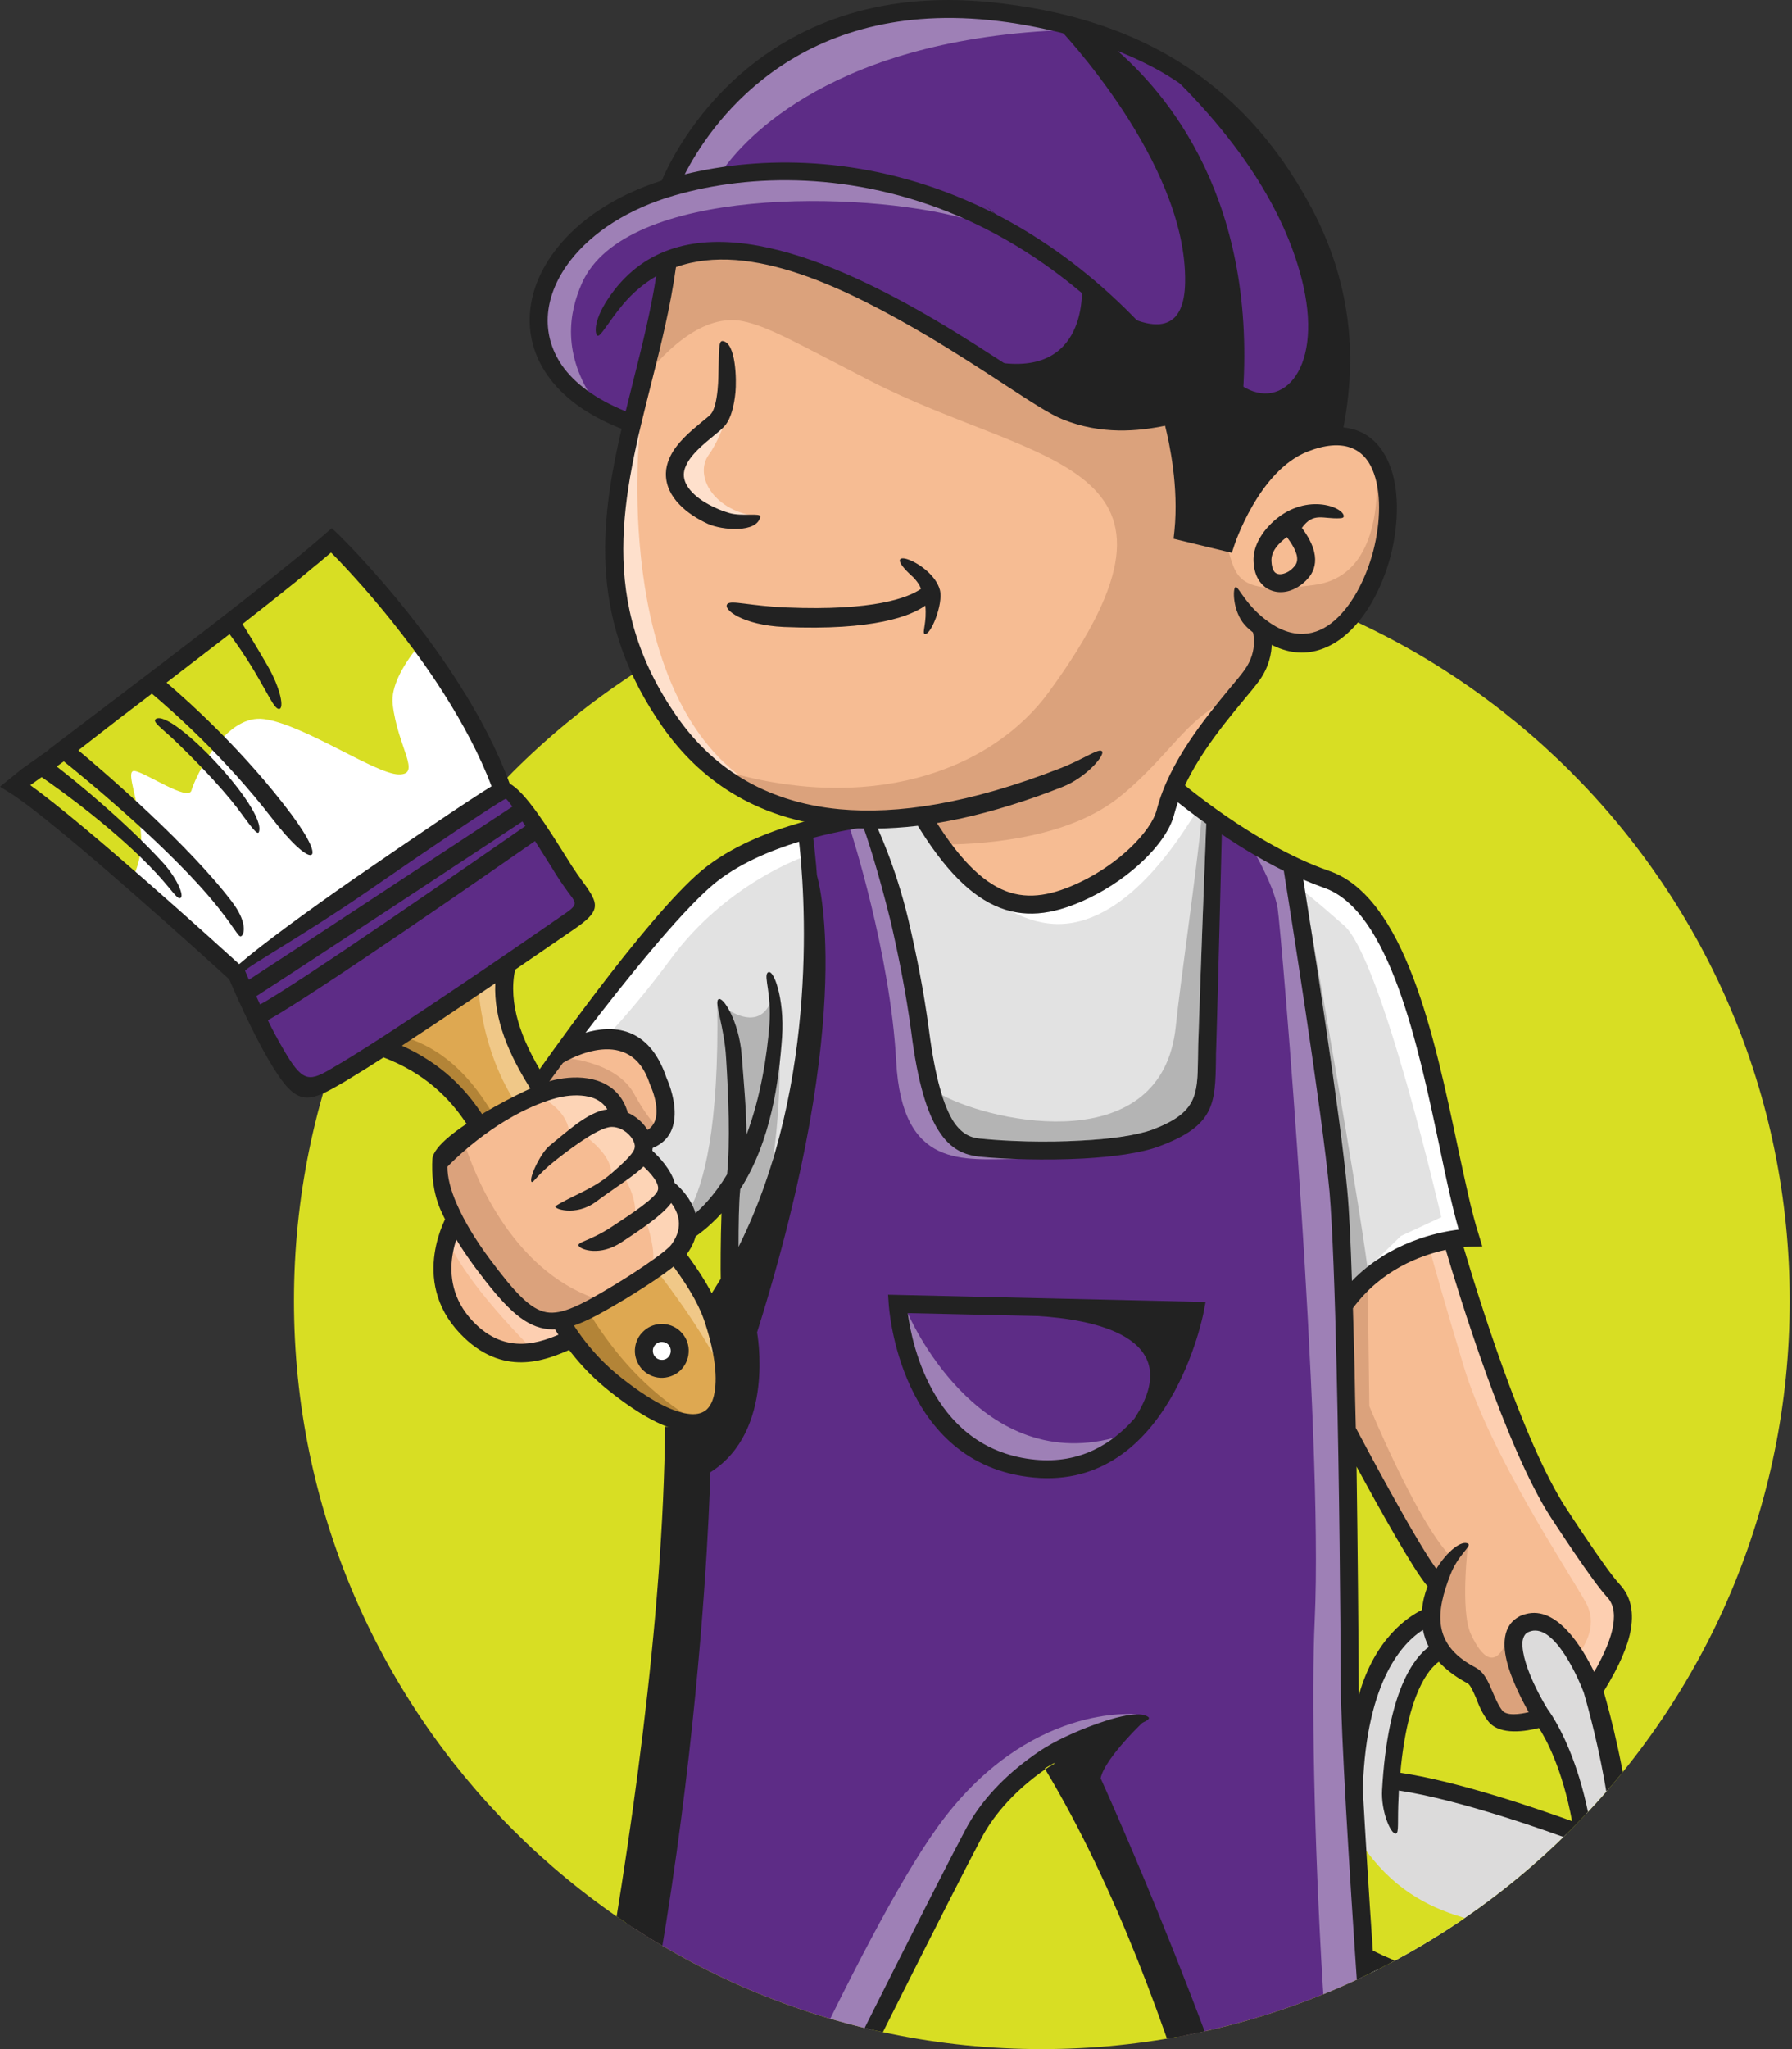 <?xml version="1.0" encoding="utf-8"?>
<!-- Generator: Adobe Illustrator 15.0.0, SVG Export Plug-In . SVG Version: 6.00 Build 0)  -->
<!DOCTYPE svg PUBLIC "-//W3C//DTD SVG 1.1//EN" "http://www.w3.org/Graphics/SVG/1.1/DTD/svg11.dtd">
<svg version="1.1" id="Layer_1" xmlns="http://www.w3.org/2000/svg" xmlns:xlink="http://www.w3.org/1999/xlink" x="0px" y="0px"
	 width="245px" height="280px" viewBox="0 0 245 280" enable-background="new 0 0 245 280" xml:space="preserve">
<rect x="0" y="0" width="245" height="280" fill="#333333" stroke="none"/>
<path fill-rule="evenodd" clip-rule="evenodd" fill="#D8DE23" d="M142.431,75.51c56.465,0,102.259,45.772,102.259,102.237
	S198.896,280,142.431,280C85.972,280,40.19,234.212,40.19,177.747S85.972,75.51,142.431,75.51"/>
<g>
	<defs>
		<path id="SVGID_1_" d="M142.431,75.51c56.465,0,102.259,45.772,102.259,102.237S198.896,280,142.431,280
			C85.972,280,40.19,234.212,40.19,177.747S85.972,75.51,142.431,75.51"/>
	</defs>
	<clipPath id="SVGID_2_">
		<use xlink:href="#SVGID_1_"  overflow="visible"/>
	</clipPath>
	<path clip-path="url(#SVGID_2_)" fill-rule="evenodd" clip-rule="evenodd" fill="#5D2C86" d="M99.071,188.993l-0.008,0.085
		c-0.211,1.269-2.156,3.368-3.133,4.098c-0.872,0.675-1.849,1.211-2.893,1.597l-0.59,0.208l-0.003,0.631
		c-0.157,12.494-1.176,25.035-2.594,37.404c-2.21,19.337-5.425,38.621-9.19,57.674c-1.938,9.796-3.999,19.634-6.348,29.343
		l-0.062,0.29l0.115,0.259c2.325,6.374,14.377,6.163,19.8,5.66l0.485-0.052l0.239-0.434c4.294-8.358,8.458-16.826,12.67-25.233
		c2.123-4.239,4.243-8.497,6.371-12.755c3.749-7.461,7.482-14.912,11.26-22.378c2.5-4.977,5.005-9.995,7.626-14.927
		c2.099-3.944,5.395-7.243,9.019-9.817c2.11-1.503,4.387-2.611,6.793-3.579c0.703-0.28,2.771-1.062,4.641-1.524
		c-0.582,0.208-1.056,0.372-1.297,0.441c-2.626,0.973-5.168,2.187-7.565,3.655l-0.778,0.472l0.491,0.794
		c3.664,6.085,6.845,12.494,9.694,18.964c5.419,12.354,9.794,25.297,13.439,38.236c2.09,7.382,3.999,14.896,5.555,22.386
		l0.133,0.685l0.705,0.085c5.241,0.648,11.456,0.241,16.184-2.126l0.576-0.287l-0.087-0.654c-0.754-5.672-1.125-11.609-1.604-17.298
		c-0.778-9.662-1.502-19.32-2.177-28.991c-0.564-8.248-1.122-16.509-1.568-24.752c-0.329-5.576-0.676-11.275-0.712-16.837
		c-0.054-14.4-0.25-28.824-0.585-43.224c-0.108-4.73-0.224-9.471-0.422-14.221c-0.124-3.339-0.271-6.724-0.558-10.058
		c-0.595-6.721-1.641-13.567-2.612-20.262c-1.157-7.895-2.363-15.784-3.627-23.672l-0.085-0.507l-0.439-0.216
		c-2.913-1.416-5.702-3.097-8.361-4.901l-1.418-0.938l-0.045,1.66c-0.224,9.668-0.471,19.33-0.772,29.003
		c-0.015,0.59-0.021,1.183-0.029,1.77c-0.127,6.59-0.595,8.561-7.189,11.015c-2.919,1.083-7.002,1.436-10.131,1.605
		c-4.584,0.246-9.507,0.216-14.07-0.268c-2.219-0.239-3.567-1.168-4.804-3.079c-2.144-3.376-3.106-9.253-3.612-13.117
		c-0.643-5.002-1.623-10.021-2.805-14.958c-1.004-4.26-2.204-8.902-3.724-13.038l-0.232-0.632l-0.666-0.009
		c-0.217,0-0.456-0.026-0.682-0.026h-0.088h-0.078c-2.12,0.297-4.276,0.765-6.342,1.329l-0.759,0.188l0.117,0.803
		c1.116,8.522,1.104,17.865,0.232,26.329c-1.44,14.28-5.621,28.641-14.281,40.085l-0.334,0.445l0.235,0.516
		c1.074,2.284,2.102,4.631,2.958,6.996L99.071,188.993z"/>
	<path opacity="0.4" clip-path="url(#SVGID_2_)" fill-rule="evenodd" clip-rule="evenodd" fill="#FFFFFF" d="M144.391,239.647
		l-0.76,0.463l0.018,0.009C143.884,239.975,144.134,239.804,144.391,239.647 M90.252,326.448c1.478-0.018,2.822-0.108,3.914-0.207
		l0.485-0.052l0.239-0.434c4.294-8.358,8.458-16.826,12.67-25.233c2.123-4.239,4.243-8.497,6.371-12.755
		c3.749-7.461,7.482-14.912,11.26-22.378c2.5-4.977,5.005-9.995,7.626-14.927c2.099-3.944,5.395-7.243,9.019-9.817
		c2.11-1.503,4.387-2.611,6.793-3.579c0.317-0.133,0.956-0.369,1.716-0.638c1.547-0.722,3.229-1.443,5.081-2.178
		c0,0-14.902-1.708-27.226,15.384C117.442,264.549,99.364,306.102,90.252,326.448z"/>
	<path opacity="0.4" clip-path="url(#SVGID_2_)" fill-rule="evenodd" clip-rule="evenodd" fill="#FFFFFF" d="M187.095,320.241
		c0.946-0.306,1.872-0.68,2.737-1.107l0.576-0.287l-0.087-0.654c-0.754-5.672-1.125-11.609-1.604-17.298
		c-0.778-9.662-1.502-19.32-2.177-28.991c-0.564-8.248-1.122-16.509-1.568-24.752c-0.329-5.576-0.676-11.275-0.712-16.837
		c-0.054-14.4-0.25-28.824-0.585-43.224c-0.108-4.73-0.224-9.471-0.422-14.221c-0.124-3.339-0.271-6.724-0.558-10.058
		c-0.595-6.721-1.641-13.567-2.612-20.262c-1.157-7.895-2.363-15.784-3.627-23.672l-0.085-0.507l-0.439-0.216
		c-1.723-0.841-3.377-1.771-5.027-2.761c0,0,3.26,5.443,3.772,8.718c0.516,3.278,6.26,71.598,5.072,97.195
		C178.817,241.13,181.175,302.193,187.095,320.241"/>
	<path opacity="0.4" clip-path="url(#SVGID_2_)" fill-rule="evenodd" clip-rule="evenodd" fill="#FFFFFF" d="M140.72,157.519
		c-2.313-0.059-4.607-0.191-6.805-0.416c-2.219-0.239-3.567-1.168-4.804-3.079c-2.144-3.376-3.106-9.253-3.612-13.117
		c-0.643-5.002-1.623-10.021-2.805-14.958c-1.004-4.26-2.204-8.902-3.724-13.038l-0.16-0.433c-0.784,0.208-1.628,0.479-2.554,0.886
		c0,0,5.479,16.846,6.27,31.675c0.814,14.825,9.206,13.338,16.509,13.338C139.813,158.377,140.353,158.07,140.72,157.519"/>
	<path clip-path="url(#SVGID_2_)" fill-rule="evenodd" clip-rule="evenodd" fill="#222222" d="M144.409,239.639
		c2.397-1.469,4.939-2.683,7.565-3.655c0.241-0.069,0.715-0.233,1.297-0.441c-1.869,0.463-3.938,1.244-4.641,1.524
		c-0.425,0.165-0.856,0.344-1.266,0.521c2.418-1.316,5.599-2.462,9.627-2.959c0,0-5.88,5.393-6.516,8.361
		c0,0,18.21,39.911,26.569,72.741c0,0,7.162,2.8,13.237,2.088l0.04,0.373l0.087,0.654l-0.576,0.287
		c-4.728,2.367-10.942,2.774-16.184,2.126l-0.705-0.085l-0.133-0.685c-1.556-7.49-3.465-15.004-5.555-22.386
		c-3.646-12.939-8.021-25.883-13.439-38.236c-2.85-6.47-6.031-12.879-9.694-18.964l-0.474-0.76l0.154-0.132L144.409,239.639z
		 M74.251,320.322l0.115,0.259c2.047,5.608,11.622,6.115,17.587,5.816c-8.869-2.107-14.077-7.089-14.077-7.089
		C95.722,264.8,97.121,201.176,97.121,201.176c8.932-5.609,6.383-19.114,6.383-19.114c13.935-44.28,8.184-62.433,8.184-62.433
		c-0.319-0.047-0.63-0.098-0.934-0.136c0.558,7.104,0.425,14.536-0.281,21.398c-1.44,14.28-5.621,28.641-14.281,40.085l-0.334,0.445
		l0.235,0.516c1.074,2.284,2.102,4.631,2.958,6.996l0.021,0.061l-0.008,0.085c-0.211,1.269-2.156,3.368-3.133,4.098
		c-0.872,0.675-1.849,1.211-2.893,1.597l-0.59,0.208l-0.003,0.631c-0.157,12.494-1.176,25.035-2.594,37.404
		c-2.21,19.337-5.425,38.621-9.19,57.674c-1.938,9.796-3.999,19.634-6.348,29.343L74.251,320.322z"/>
	<path clip-path="url(#SVGID_2_)" fill="#222222" d="M173.118,339.307c1.836,2.916,14.489,6.598,17.784,7.526
		c6.004,1.725,17.122,4.523,23.053,3.677c0.673-0.1,1.415-0.27,2-0.595c2.165-1.258,1.703-3.594,0.588-5.491
		c-3.033-5.099-11.715-11.787-16.435-15.61c-1.957-1.584-3.941-3.176-5.85-4.828c-1.351-1.173-2.846-2.455-4.017-3.809l-0.685-0.786
		l-0.938,0.376c-4.324,1.734-9.372,2.15-14.069,1.691l-1.405-0.135l-0.082,1.414c-0.16,2.597-0.286,5.184-0.344,7.765
		c-0.066,2.509-0.214,5.807,0.196,8.263l0.061,0.271L173.118,339.307z M92.297,326.468c-4.705,0.229-12.855-0.061-16.549-3.589
		l-1.288-1.267l-0.905,1.499c-1.544,2.645-3.072,5.307-4.55,7.979c-1.263,2.318-2.554,4.723-3.582,7.138
		c-1.905,4.463-2.117,12.995-1.999,17.941l0.013,0.198l0.057,0.2c0.338,1.1,0.847,2.177,1.604,3.088
		c1.324,1.543,3.133,2.158,5.1,2.048c2.247-0.106,4.534-1.102,6.456-2.175c4.011-2.311,7.795-5.868,10.636-9.535
		c2.24-2.906,5.258-6.619,6.131-10.292c0.563-2.298,0.469-4.909,0.451-7.276c-0.036-1.507-0.052-2.987-0.036-4.479l0.007-1.557
		L92.297,326.468z"/>
	<path clip-path="url(#SVGID_2_)" fill="#222222" d="M177.548,323.054c0,0,5.24,17.471,17.423,23.436
		c1.45,0.715,2.259,1.409,2.542,2.08c-2.479-0.572-4.771-1.22-6.61-1.736c-3.295-0.929-15.948-4.61-17.784-7.526l-0.142-0.271
		l-0.061-0.271c-0.41-2.456-0.263-5.754-0.196-8.263c0.058-2.581,0.184-5.168,0.344-7.765l0.082-1.414l1.405,0.135
		c0.455,0.043,0.893,0.082,1.326,0.1C176.444,322.005,176.98,322.508,177.548,323.054 M75.832,322.936l-0.084-0.057l-1.288-1.267
		l-0.905,1.499c-1.544,2.645-3.072,5.307-4.55,7.979c-1.263,2.318-2.554,4.723-3.582,7.138c-1.905,4.463-2.117,12.995-1.999,17.941
		l0.013,0.198l0.057,0.2c0.338,1.1,0.847,2.177,1.604,3.088c0.417,0.476,0.869,0.862,1.363,1.182
		c-2.31-12.999,9.899-35.745,9.899-35.745C76.221,324.29,76.049,323.578,75.832,322.936"/>
	<path clip-path="url(#SVGID_2_)" fill-rule="evenodd" clip-rule="evenodd" fill="#DCDBDB" d="M223.132,266.54
		c2.298-0.624,5.032-1.523,5.237-4.314c0-0.034,0.003-0.051,0.003-0.089v-0.033v-0.03c-0.012-0.225-0.036-0.477-0.054-0.692
		c0-0.037,0-0.067-0.003-0.077c-0.368-2.445-2.738-4.98-4.554-6.594l-0.914-0.812l0.061,1.197c0.169,3.623,0.081,7.273-0.438,10.851
		l-0.129,0.802L223.132,266.54z M190.571,249.764c-0.651-0.952-1.08-3.606-1.106-4.345c-0.006-0.26-0.006-0.525,0.003-0.785
		c0.286-5.283,1.495-15.683,6.157-19.16l0.344-0.259l-0.19-0.387c-0.367-0.68-0.6-1.41-0.756-2.166l-0.154-0.781l-0.657,0.416
		c-6.025,3.869-7.895,13.283-8.35,20.298l-0.182-0.284l0.101,1.882c0.397,7.452,0.886,14.921,1.39,22.395l0.015,0.319l0.28,0.126
		c6.064,3.021,12.81,4.71,19.468,3.754c3.127-0.458,6.537-1.588,9.131-3.367l0.192-0.128l0.03-0.25
		c0.362-5.112,0.313-10.349-0.38-15.485l-0.026-0.315l-0.314-0.109c-5.015-1.873-10.2-3.584-15.363-4.99
		c-2.9-0.804-5.919-1.545-8.893-1.979l-0.552-0.089l-0.023,0.543c-0.013,0.26-0.027,0.505-0.055,0.765
		C190.662,245.763,190.649,248.676,190.571,249.764z M221.438,268.49c-0.278-0.405-0.58-1.325-0.559-1.606
		c1.697-10.956-0.747-25.139-3.89-35.855l-0.009-0.03l-0.007-0.021c-1.064-2.612-4.218-9.571-7.834-8.571
		c-0.22,0.057-0.422,0.137-0.608,0.256c-0.591,0.378-0.829,1.019-0.896,1.703c-0.073,0.968,0.169,2.06,0.47,2.988
		c0.64,2.12,1.771,4.323,2.9,6.238l0.019,0.026l0.039,0.029c1.629,2.021,3.212,5.882,3.999,8.276
		c2.744,8.174,3.229,17.232,2.596,25.667c-0.355,0.461-0.738,0.984-1.242,1.302c-8.443,5.295-19.377,4.131-28.33-0.029l-0.802-0.353
		l0.072,0.849c0.061,0.841,0.115,1.681,0.172,2.527c0.901,12.802,1.837,25.639,2.982,38.437l0.036,0.337l0.326,0.12
		c4.01,1.516,8.214,2.516,12.471,2.871c6.242,0.532,12.723-0.328,18.383-2.841c2.689-1.188,7.228-3.79,8.283-6.729
		c0.084-0.218,0.15-0.452,0.159-0.706c0.14-2.512-0.036-5.343-0.147-7.853c-0.139-4.299-0.353-8.587-0.555-12.872
		c-0.259-5.363-0.555-10.726-0.838-16.08l-0.069-1.002l-0.778,0.585c-1.336,0.977-3.133,1.443-4.729,1.869
		C222.495,268.17,221.962,268.311,221.438,268.49z"/>
	<path clip-path="url(#SVGID_2_)" fill-rule="evenodd" clip-rule="evenodd" fill="#D8DE23" d="M222.661,264.393
		c1.58-0.307,3.419-0.756,5.563-1.358c-0.612,2.155-3.04,2.941-5.093,3.506l-0.79,0.208l0.129-0.802
		C222.544,265.432,222.619,264.918,222.661,264.393 M186.24,252.129c0.281,4.818,0.604,9.639,0.93,14.458l0.015,0.319l0.28,0.126
		c6.064,3.021,12.81,4.71,19.468,3.754c3.127-0.458,6.537-1.588,9.131-3.367l0.192-0.128l0.03-0.25
		c0.045-0.75,0.1-1.491,0.124-2.267C205.1,262.858,194.123,263.546,186.24,252.129"/>
	<path clip-path="url(#SVGID_2_)" fill-rule="evenodd" clip-rule="evenodd" fill="#FFFFFF" d="M216.256,267.291l-5.701,2.693
		c1.966-0.608,3.904-1.457,5.509-2.565L216.256,267.291z M226.021,265.486l-2.889,1.054
		C224.087,266.272,225.122,265.976,226.021,265.486z M224.835,309.201c0.969-0.609,1.954-1.291,2.805-2.023l-1.547-40.094
		c-0.936,0.386-1.951,0.66-2.907,0.913L224.835,309.201z M216.377,268.935c-1.824,1.118-3.748,1.95-5.732,2.511l2.62,41.851
		c2.018-0.326,3.975-0.803,5.871-1.468L216.377,268.935z"/>
	<path clip-path="url(#SVGID_2_)" fill-rule="evenodd" clip-rule="evenodd" fill="#B4B4B4" d="M194.177,271.122
		c-2.101-0.587-4.14-1.346-6.091-2.259l-0.802-0.353l0.072,0.849c0.061,0.841,0.115,1.681,0.172,2.527
		c0.901,12.802,1.837,25.639,2.982,38.437l0.036,0.337l0.326,0.12c4.01,1.516,8.214,2.516,12.471,2.871
		c6.242,0.532,12.723-0.328,18.383-2.841c1.245-0.545,2.867-1.393,4.375-2.442C187.444,317.584,196.551,306.499,194.177,271.122"/>
	<path clip-path="url(#SVGID_2_)" fill-rule="evenodd" clip-rule="evenodd" fill="#E2E2E2" d="M99.322,161.785l0.004,0.01
		l0.204-0.307c0.108-0.19,0.221-0.37,0.345-0.548l0.072-0.118l0.009-0.119c0.519-5.083,0.21-10.934-0.097-16.093
		c-0.121-1.771-0.422-3.47-0.811-5.202c-0.058-0.28-0.29-1.309-0.401-1.97c0.401,0.535,0.839,1.444,0.977,1.762
		c0.673,1.562,1.083,3.304,1.198,4.985c0.302,3.625,0.69,7.258,0.696,10.867l0.002,3.1l1.077-2.862
		c1.794-4.769,2.75-10.034,3.122-15.151c0.138-1.672,0.069-3.248-0.169-4.9c-0.019-0.166-0.121-0.87-0.175-1.375
		c0.311,0.662,0.57,1.753,0.646,2.088c0.377,1.839,0.477,3.838,0.346,5.712c-0.503,7.103-1.773,14.555-5.653,20.565l-0.073,0.117
		l-0.016,0.128c-0.235,2.565-0.223,5.308-0.231,7.882l-0.004,2.416l1.077-2.14c5.229-10.442,7.813-22.331,8.663-34.048
		c0.513-7.046,0.477-14.548-0.341-21.606l-0.081-0.685l-0.648,0.188c-4.171,1.267-8.573,3.16-11.899,5.958
		c-3.435,2.862-6.722,6.603-9.622,9.979c-2.992,3.436-5.865,6.969-8.679,10.531l-1.151,1.457l1.772-0.564
		c5.305-1.695,9.258,0.037,11.108,5.63l0.007,0.042l0.009,0.018c1.352,2.959,1.996,7.342-1.604,8.82l-0.316,0.127l-0.016,0.334
		c-0.003,0.119-0.009,0.217-0.021,0.341l-0.055,0.293l0.232,0.208c1.155,1.054,2.54,2.634,2.939,4.171l0.037,0.178l0.145,0.119
		c1.158,0.976,2.186,2.365,2.603,3.817l0.247,0.874l0.649-0.585c1.48-1.278,2.75-2.773,3.842-4.389L99.322,161.785z
		 M119.486,113.424c1.75,3.991,3.143,8.128,4.135,12.332c1.185,4.968,2.17,10.024,2.837,15.065
		c0.474,3.711,1.372,9.461,3.464,12.706c1.004,1.597,2.217,2.415,4.059,2.616c4.517,0.495,9.393,0.533,13.925,0.263
		c3.04-0.145,7.014-0.479,9.846-1.541c5.892-2.188,6.471-4.306,6.588-10.158l0.049-1.788c0.229-10.128,0.685-20.243,1.073-30.344
		l0.009-0.298l-0.259-0.2c-1.3-0.909-2.588-1.873-3.83-2.871l-0.615-0.484l-0.25,0.722c-0.19,0.565-0.371,1.138-0.527,1.723
		c-0.573,2.195-2.446,4.451-4.041,5.975c-2.11,2.043-4.655,3.792-7.318,5.066c-3.709,1.776-7.641,2.871-11.729,1.309
		c-4.728-1.797-8.395-6.807-10.946-10.956l-0.205-0.327l-0.359,0.043c-1.791,0.216-3.582,0.344-5.412,0.381h-0.814L119.486,113.424z
		 M199.949,167.88c-1.017-3.602-1.771-7.341-2.536-10.994c-0.745-3.533-1.495-7.048-2.343-10.553
		c-1.795-7.422-5.663-22.704-13.946-25.559c-0.92-0.313-1.84-0.678-2.729-1.057l-0.913-0.386l0.15,0.973
		c1.183,7.383,2.319,14.798,3.396,22.2c0.983,6.68,2.018,13.541,2.614,20.258c0.353,4.061,0.507,8.196,0.654,12.278l0.03,1.323
		l0.92-0.942c3.709-3.82,8.925-6.204,14.257-6.856l0.615-0.069L199.949,167.88z"/>
	<path clip-path="url(#SVGID_2_)" fill-rule="evenodd" clip-rule="evenodd" fill="#B4B4B4" d="M178.721,127.166
		c0.787,5.091,1.556,10.221,2.307,15.338c0.983,6.68,2.018,13.541,2.614,20.258c0.353,4.061,0.507,8.196,0.654,12.278l0.03,1.323
		l0.92-0.942c0.561-0.552,1.122-1.087,1.719-1.583l-0.015-0.723c-1.532-11.481-7.783-46.647-7.783-46.647
		C179.01,126.707,178.854,126.922,178.721,127.166"/>
	<path clip-path="url(#SVGID_2_)" fill-rule="evenodd" clip-rule="evenodd" fill="#B4B4B4" d="M105.863,135.319
		c0.076-0.4,0.13-0.823,0.181-1.267c0,0,1.782,13.856-0.978,28.006c-1.021,2.942-2.229,5.812-3.6,8.573l-1.077,2.14l0.004-2.416
		c0.008-2.574-0.004-5.316,0.231-7.882l0.016-0.128l0.073-0.117c3.88-6.01,5.15-13.462,5.653-20.565
		c0.13-1.874,0.031-3.874-0.346-5.712C105.978,135.824,105.938,135.586,105.863,135.319 M94.304,165.246
		c1.846-3.333,4.059-10.977,3.752-28.313c0,0,5.861,5.227,7.595-0.812c0.148,1.347,0.172,2.653,0.067,4.017
		c-0.371,5.117-1.327,10.382-3.122,15.151l-1.077,2.862l-0.002-3.1c-0.006-3.609-0.395-7.242-0.696-10.867
		c-0.115-1.681-0.525-3.423-1.198-4.985c-0.138-0.318-0.576-1.227-0.977-1.762c0.111,0.661,0.344,1.69,0.401,1.97
		c0.389,1.732,0.69,3.432,0.811,5.202c0.307,5.159,0.615,11.01,0.097,16.093l-0.009,0.119l-0.072,0.118
		c-0.124,0.178-0.236,0.357-0.345,0.548l-0.204,0.307l-0.004-0.01l-0.035,0.055c-1.092,1.615-2.362,3.11-3.842,4.389l-0.649,0.585
		l-0.247-0.874C94.479,165.714,94.398,165.477,94.304,165.246z"/>
	<path clip-path="url(#SVGID_2_)" fill-rule="evenodd" clip-rule="evenodd" fill="#FFFFFF" d="M110.006,117.045
		c0,0-10.636,3.602-18.25,13.928c-3.416,4.612-6.305,7.955-8.437,10.251c-1.186-0.029-2.454,0.179-3.839,0.616l-1.772,0.564
		l1.151-1.457c2.813-3.563,5.687-7.095,8.679-10.531c2.9-3.376,6.188-7.116,9.622-9.979c3.326-2.798,7.728-4.691,11.899-5.958
		l0.648-0.188l0.081,0.685C109.858,115.662,109.934,116.341,110.006,117.045"/>
	<path clip-path="url(#SVGID_2_)" fill-rule="evenodd" clip-rule="evenodd" fill="#FFFFFF" d="M199.949,167.88
		c-1.017-3.602-1.771-7.341-2.536-10.994c-0.745-3.533-1.495-7.048-2.343-10.553c-1.795-7.422-5.663-22.704-13.946-25.559
		c-0.92-0.313-1.84-0.678-2.729-1.057l-0.913-0.386l0.15,0.973l0.185,1.167c1.037,0.841,0.832,0.514,5.94,4.989
		c5.116,4.463,13.294,39.865,13.294,39.865l-5.529,2.573l-3.573,3.486l0.434,0.387l5.965-3.011c0.256-0.101,0.516-0.166,0.769-0.247
		l0.021-0.02c1.426-0.438,2.892-0.745,4.366-0.93l0.615-0.069L199.949,167.88z"/>
	<path clip-path="url(#SVGID_2_)" fill-rule="evenodd" clip-rule="evenodd" fill="#F6BC93" d="M61.642,169.188l0.389-1.147
		l0.631,1.06c0.805,1.281,1.664,2.543,2.554,3.771c2.077,2.779,5.446,7.468,9.089,8.126c0.701,0.129,1.408,0.107,2.107,0.01
		l0.373-0.053l0.212,0.35c0.097,0.174,0.202,0.364,0.317,0.544l0.303,0.543l-0.554,0.25c-0.085,0.019-0.193,0.056-0.278,0.098
		c-4.677,1.988-8.78,2.395-12.752-1.784C60.86,177.592,60.278,173.332,61.642,169.188z M78.257,147.513l0.165,0.297h0.335
		c0.851,0.009,1.704,0.128,2.526,0.392c1.807,0.594,3.067,1.784,3.686,3.626c0.049,0.119,0.082,0.225,0.121,0.345l0.081,0.279
		l0.25,0.107c0.015,0.02,0.033,0.02,0.052,0.029c0.766,0.356,1.492,0.93,2.032,1.605c0.132,0.145,0.244,0.313,0.361,0.505
		l0.293,0.505l0.491-0.318c2.211-1.397,1.517-4.78,0.543-6.82l-0.033-0.118c-2.003-6.158-7.357-6.319-12.092-3.703l-0.494,0.255
		l0.274,0.505c0.187,0.339-2.732,2.814-2.545,3.151C74.578,148.64,77.987,147.017,78.257,147.513z M184.305,178.381l-0.102,0.161
		l0.003,0.187c0.084,2.791,0.145,5.58,0.204,8.383c0.07,2.663,0.134,5.326,0.169,7.988v0.136l0.073,0.119
		c1.839,3.474,3.712,6.929,5.635,10.345c1.632,2.929,3.459,6.284,5.42,9.007l0.5,0.703l0.434-0.713
		c0.598-0.972,1.418-1.991,2.313-2.705c0.111-0.076,0.401-0.284,0.709-0.434c-0.224,0.268-0.471,0.549-0.556,0.654
		c-0.657,0.879-1.188,1.779-1.586,2.812c-2.071,5.405-2.409,9.982,3.519,13.214c0.063,0.018,0.109,0.047,0.163,0.076l0.016,0.01
		l0.063,0.042c1.095,0.625,1.583,1.898,2.022,2.988c0.401,0.931,0.784,1.911,1.439,2.71c0.88,1.101,3.033,0.713,4.215,0.429
		l0.712-0.17l-0.368-0.641c-1.067-1.877-2.093-3.933-2.711-5.958c-0.328-1.111-0.597-2.364-0.51-3.52
		c0.091-1.139,0.51-2.094,1.486-2.709c0.302-0.18,0.631-0.306,0.969-0.416c3.968-1.079,7.279,4.704,8.702,7.63l0.461,0.982
		l0.546-0.91c1.106-1.961,2.289-4.327,2.66-6.573c0.25-1.555,0.129-3.167-1.017-4.404c-1.278-1.41-2.506-3.247-3.585-4.811
		c-1.342-1.932-2.63-3.881-3.941-5.852c-2.988-4.569-5.418-10.548-7.366-15.635c-2.614-6.819-4.918-13.868-6.99-20.855l-0.15-0.533
		l-0.528,0.117C192.112,171.374,187.472,174.109,184.305,178.381z"/>
	<path clip-path="url(#SVGID_2_)" fill-rule="evenodd" clip-rule="evenodd" fill="#DBA27C" d="M186.995,175.421
		c-0.986,0.893-1.891,1.872-2.69,2.96l-0.102,0.161l0.003,0.187c0.084,2.791,0.145,5.58,0.204,8.383
		c0.07,2.663,0.134,5.326,0.169,7.988v0.136l0.073,0.119c1.839,3.474,3.712,6.929,5.635,10.345c1.632,2.929,3.459,6.284,5.42,9.007
		l0.5,0.703l0.434-0.713c0.441-0.712,1.005-1.465,1.623-2.078c-4.665-4.928-11.049-20.462-11.049-20.462L186.995,175.421z
		 M199.442,211.817c-0.15,0.166-0.269,0.314-0.335,0.395c-0.657,0.879-1.188,1.779-1.586,2.812
		c-2.071,5.405-2.409,9.982,3.519,13.214c0.063,0.018,0.109,0.047,0.163,0.076l0.016,0.01l0.063,0.042
		c1.095,0.625,1.583,1.898,2.022,2.988c0.401,0.931,0.784,1.911,1.439,2.71c0.88,1.101,3.033,0.713,4.215,0.429l0.712-0.17
		l-0.368-0.641c-1.067-1.877-2.093-3.933-2.711-5.958c-0.328-1.111-0.597-2.364-0.51-3.52l0.01-0.175
		c-1.623,4.208-3.522,2.442-4.988-0.721c-1.498-3.169-0.392-12.357-0.392-12.357L199.442,211.817z"/>
	<path clip-path="url(#SVGID_2_)" fill-rule="evenodd" clip-rule="evenodd" fill="#DBA27C" d="M83.536,152.045
		c-0.965-0.93-1.658-1.635-1.658-1.635s-0.705-0.515-1.508-1.108c0.182,0.043,0.353,0.088,0.528,0.162
		c0.998,0.315,1.839,0.921,2.388,1.816l0.471,0.735L83.536,152.045z M76.574,144.5c0,0,7.607,0.288,10.171,5.051
		c1.134,2.078,2.113,3.394,2.926,4.255c-0.23,0.425-0.568,0.804-1.021,1.079l-0.491,0.318l-0.293-0.505
		c-0.117-0.191-0.229-0.36-0.361-0.505c-0.54-0.676-1.267-1.249-2.032-1.605c-0.019-0.01-0.037-0.01-0.052-0.029l-0.25-0.107
		l-0.081-0.279c-0.039-0.12-0.072-0.226-0.121-0.345c-0.618-1.842-1.879-3.032-3.686-3.626c-0.822-0.264-1.676-0.383-2.526-0.392
		h-0.335l-0.165-0.297c-0.218-0.397-3.667,1.237-3.872,0.85c-0.257-0.445,2.713-2.901,2.464-3.358L76.574,144.5z"/>
	<path clip-path="url(#SVGID_2_)" fill-rule="evenodd" clip-rule="evenodd" fill="#FDCFB1" d="M215.795,226.047
		c1.137-1.524,2.558-4.227,1.056-6.99c-2.292-4.196-13.103-20.195-16.771-32.48c-2.648-8.79-4.035-13.758-4.614-15.863
		c0.612-0.178,1.243-0.34,1.863-0.478l0.528-0.117l0.15,0.533c2.072,6.987,4.376,14.036,6.99,20.855
		c1.948,5.087,4.378,11.065,7.366,15.635c1.312,1.971,2.6,3.92,3.941,5.852c1.079,1.563,2.307,3.4,3.585,4.811
		c1.146,1.237,1.267,2.85,1.017,4.404c-0.371,2.246-1.554,4.612-2.66,6.573l-0.546,0.91l-0.461-0.982
		C216.881,227.949,216.386,227.02,215.795,226.047 M72.476,184.074c1.399-0.233,2.828-0.703,4.309-1.337
		c0.085-0.042,0.193-0.079,0.278-0.098l0.554-0.25l-0.303-0.543c-0.115-0.18-0.221-0.37-0.317-0.544l-0.212-0.35l-0.373,0.053
		c-0.699,0.098-1.406,0.119-2.107-0.01c-3.643-0.658-7.012-5.347-9.089-8.126c-0.89-1.228-1.749-2.489-2.554-3.771l-0.631-1.06
		l-0.389,1.147c-0.085,0.255-0.169,0.515-0.232,0.791c0.211,0.317,0.384,0.653,0.558,0.979
		C64.503,175.68,69.756,181.303,72.476,184.074"/>
	<path clip-path="url(#SVGID_2_)" fill-rule="evenodd" clip-rule="evenodd" fill="#B4B4B4" d="M128.786,149.628
		c7.261,3.899,30.121,8.629,31.969-9.394c0.546-5.451,2.943-22.06,3.498-28.157c0.214,0.149,0.419,0.297,0.643,0.454
		c-0.185,4.902-0.778,21.105-1.068,30.358l-0.036,1.8c-0.081,4.948-0.136,7.385-6.241,9.649c-2.265,0.84-5.845,1.308-9.704,1.515
		c-4.976,0.29-10.319,0.11-13.823-0.259c-1.24-0.127-2.5-0.562-3.652-2.341C129.829,152.371,129.271,151.194,128.786,149.628"/>
	<path clip-path="url(#SVGID_2_)" fill-rule="evenodd" clip-rule="evenodd" fill="#FFFFFF" d="M163.275,111.355
		c-2.798,4.481-10.958,17.002-21.198,14.608c-1.354-0.306-2.611-0.802-3.778-1.436c3.444,0.803,6.866-0.037,10.581-1.812
		c2.849-1.364,5.455-3.223,7.469-5.166c2.162-2.076,3.682-4.313,4.173-6.237c0.151-0.551,0.326-1.117,0.519-1.681
		C161.617,110.095,162.377,110.682,163.275,111.355"/>
	<path opacity="0.4" clip-path="url(#SVGID_2_)" fill-rule="evenodd" clip-rule="evenodd" fill="#FFFFFF" d="M124.106,179.43
		c0,0,9.33,22.043,28.181,17.055l2.72-0.396c0,0-1.784,2.179-4.745,3.07c-2.983,0.896-13.235,0.759-15.689-0.714
		C132.121,196.959,121.989,191.337,124.106,179.43"/>
	<path clip-path="url(#SVGID_2_)" fill="#222222" d="M121.416,176.917l0.094,1.337c0,0.06,1.284,21.911,19.835,23.645
		c18.603,1.741,23.197-22.499,23.209-22.578l0.271-1.412l-42.062-0.963L121.416,176.917z M124.106,179.43l13.967,0.315
		c0.003,0.002,0,0.002,0.003,0.004c0,0,0.027,0,0.066-0.002l3.721,0.085c7.017,0.413,20.656,2.642,13.246,13.992
		c-3.124,3.562-7.505,6.205-13.535,5.641C127.718,198.157,124.709,183.905,124.106,179.43z"/>
	<path clip-path="url(#SVGID_2_)" fill="#222222" d="M78.521,181.585l0.537,2.396c-0.201,0.064-0.703,0.267-1.264,0.496
		c-3.162,1.366-9.082,3.859-14.901-2.259c-7.015-7.383-1.695-16.295-1.665-16.328l2.135,1.264
		c-0.036,0.034-4.426,7.383,1.294,13.401c4.586,4.854,9.478,2.76,12.104,1.663C77.464,181.919,78.024,181.686,78.521,181.585z
		 M111.179,114.481c3.625-0.965,6.32-1.329,6.35-1.329l-0.395-2.395c-0.036,0-13.334,1.631-21.219,8.215
		c-7.744,6.482-22.547,27.762-22.612,27.797l1.632,1.23c0.032-0.035,0.794-1.098,2.028-2.76c0.998-0.599,9.242-5.223,11.869,2.86
		l0.065,0.166c0,0,2.627,5.553-1.293,6.518l0.666,2.394c6.477-1.629,3.153-9.243,2.858-9.875c-2.427-7.25-7.55-7.217-11.078-6.187
		c5.093-6.649,12.773-16.294,17.459-20.249c3.393-2.827,7.849-4.658,11.739-5.854c0.667,5.987,2.998,32.854-8.28,55.366
		c0-2.793,0.04-6.085,0.235-7.88c4.221-6.583,5.289-14.765,5.72-20.785c0.365-5.286-1.233-9.642-1.997-8.779
		c-0.5,0.602,0.567,2.827,0.266,7.118c-0.335,4.188-1.167,9.778-3.127,14.996c-0.03-3.59-0.401-7.413-0.667-10.905
		c-0.361-4.59-2.587-8.113-3.193-7.582c-0.561,0.464,0.832,3.757,1.067,8.048c0.332,5.153,0.567,11.439,0.136,15.862
		c-1.665,2.725-3.725,5.154-6.417,6.913l1.393,2.063c1.628-1.063,3.028-2.293,4.258-3.656c-0.133,3.559-0.133,7.982-0.103,8.947
		c-1.296,2.16-2.726,4.253-4.321,6.281l1.927,1.563C115.901,157.645,111.981,120.702,111.179,114.481z M73.239,321.646
		c-0.166-0.329-0.332-0.661-0.467-1.028l-0.07-0.302l0.07-0.331c0.035-0.229,17.691-72.423,18.155-125.032l2.46,0.102
		c-0.501,50.877-16.855,119.91-18.155,125.232c2.291,6.185,15.762,5.282,18.818,5.017c2.065-4.056,6.958-13.865,12.671-25.239
		c9.544-19.116,21.319-42.63,25.275-50.042c2.06-3.923,5.353-7.35,9.272-10.142c2.195-1.597,4.526-2.694,6.987-3.692
		c1.528-0.599,7.149-2.794,8.747-1.563c0.531,0.401-1.567,1.13-4.691,2.263c-2.56,0.931-5.017,2.226-7.348,3.625
		c-0.03,0-0.03-0.033-0.03-0.068l-2.099,1.196c0.033,0.067,0.033,0.103,0.069,0.133c-0.069,0.034-0.136,0.067-0.166,0.103
		c-3.664,2.592-6.685,5.752-8.582,9.343c-4.056,7.646-15.729,30.988-25.239,50.01c-6.085,12.141-11.271,22.514-12.966,25.807
		l-0.302,0.563l-0.631,0.069c0,0-0.066,0-0.135,0c-0.031,1.86,0,3.456,0,4.756c0.098,8.178,0.098,9.345-6.75,18.223
		c-3.058,3.919-7.047,7.547-10.937,9.775c-2.4,1.363-4.762,2.195-6.917,2.327c-2.332,0.097-4.392-0.597-5.956-2.46
		c-0.796-0.929-1.432-2.129-1.863-3.66l-0.066-0.164v-0.132c0-0.036-0.432-12.671,2.066-18.527
		C66.587,332.854,71.876,323.874,73.239,321.646z M64.856,356.199c0.331,1.062,0.763,1.93,1.329,2.56
		c0.969,1.161,2.332,1.626,3.891,1.529c1.764-0.103,3.792-0.832,5.818-1.996c3.665-2.093,7.419-5.484,10.241-9.179
		c6.387-8.281,6.387-9.309,6.32-16.724c-0.03-1.296-0.03-2.828-0.03-4.523c-4.391,0.229-13.337,0.097-17.628-4.025
		c-1.824,3.127-6.251,10.675-8.081,14.966C64.59,343.826,64.822,354.8,64.856,356.199z M173.728,320.315
		c8.479,1.065,13.864-1.127,15.658-2.026c-0.663-4.987-2.36-25.835-3.79-46.354c-1.197-17.46-2.226-34.718-2.292-41.633
		c-0.032-9.445-0.198-27.635-0.563-43.196c-0.232-10.34-0.567-19.521-0.968-24.242c-0.999-10.873-5.516-39.306-6.251-43.862
		c-3.094-1.529-6.016-3.323-8.477-4.987c-0.136,5.554-0.498,20.286-0.763,29.031c-0.039,0.696-0.039,1.23-0.039,1.764
		c-0.097,6.016-0.166,9.011-7.78,11.835c-2.49,0.933-6.317,1.432-10.406,1.663c-5.087,0.268-10.608,0.102-14.235-0.265
		c-1.86-0.232-3.791-0.864-5.485-3.523c-1.529-2.36-2.861-6.418-3.754-13.536c-0.696-5.221-1.734-10.374-2.762-14.863
		c-1.728-7.05-3.458-12.371-4.025-13.702l1.565-0.629c0.631,1.362,3.094,6.614,4.822,13.864c1.064,4.522,2.126,9.777,2.828,15.128
		c0.863,6.652,2.03,10.377,3.354,12.472c1.167,1.762,2.43,2.23,3.664,2.329c3.488,0.365,8.84,0.563,13.828,0.265
		c3.86-0.201,7.415-0.666,9.709-1.495c6.091-2.297,6.151-4.722,6.221-9.675l0.03-1.797c0.302-9.279,0.898-25.471,1.098-30.326
		c-3.157-2.263-5.187-3.993-5.187-3.993l1.568-1.827c0,0,10.2,8.745,20.411,12.268c10.376,3.56,14.432,22.779,17.559,37.545
		c1.034,4.821,1.93,9.143,2.928,12.237l0.461,1.529l-1.588,0.033c0,0-0.371,0-0.969,0.064c1.695,5.753,8.081,26.67,14.067,35.748
		c0,0,1.332,2.063,2.892,4.355c1.565,2.293,3.358,4.891,4.42,6.021c1.333,1.461,1.931,3.391,1.499,6.05
		c-0.365,2.229-1.559,5.056-3.725,8.546c0.899,3.126,3.095,11.242,3.921,20.35c1.336,1.149,5.955,5.304,6.878,9.304h0.036
		c0,0,0.063,0.212,0.139,0.542h0.03c0,0.003,0.006,0.087,0.018,0.206c0.143,0.723,0.296,1.887,0.172,3.114
		c0.513,9.185,1.895,34.561,1.674,38.908c-0.03,0.398-0.13,0.803-0.266,1.23c-0.896,2.431-4.225,5.555-9.278,7.78
		c-4.921,2.194-11.603,3.66-19.313,3.026c-3.763-0.33-7.789-1.192-11.975-2.692c0.266,3.098,0.501,5.19,0.631,5.853l0.202,0.833
		l-0.666,0.398c1.863,1.996,5.418,4.891,9.312,8.048c6.516,5.286,13.931,11.309,16.656,15.895c1.731,2.894,1.762,5.354-0.932,6.881
		c-0.597,0.334-1.393,0.566-2.361,0.735c-4.821,0.696-14.598-1.164-23.475-3.693c-8.977-2.561-17.157-5.919-18.454-8.114
		c-0.136-0.232-0.232-0.498-0.266-0.73c-0.603-3.358-0.103-13.102,0.1-16.458l-0.367-0.036l-0.17-0.896
		c-0.029-0.132-9.338-47.853-28.591-79.843c0.667-0.465,1.363-0.83,2.06-1.261C162.92,270.371,172.328,313.601,173.728,320.315z
		 M187.691,266.547c15.795,7.847,25.975,1.895,28.07,0.466c0.432-6.085,0.196-11.206-0.371-15.396
		c-3.087-1.164-15.56-5.653-24.141-6.951c0,0.267-0.03,0.5-0.03,0.765c-0.199,3.593,0.097,5.057-0.401,5.121
		c-0.696,0.067-2.029-3.093-1.863-5.953c0.766-13.6,4.391-18.088,6.387-19.552c-0.398-0.765-0.633-1.528-0.8-2.327
		c-2.626,1.664-7.713,6.751-8.213,21.48l-0.031-0.032C186.663,250.652,187.13,258.467,187.691,266.547z M191.452,242.241
		c7.948,1.162,19.051,5.018,23.478,6.614c-1.333-7.182-3.559-11.239-4.526-12.733c-1.694,0.432-5.319,1.096-6.917-0.9
		c-0.833-1.063-1.294-2.162-1.694-3.225c-0.396-0.896-0.767-1.762-1.164-1.994l-0.266-0.136c-1.563-0.862-2.727-1.794-3.657-2.792
		C195.374,228.039,192.453,231.298,191.452,242.241z M185.762,230.367c0,0.366,0,0.765,0.039,1.199
		c2.192-7.715,6.748-10.675,8.612-11.572c0.097-1.13,0.361-2.195,0.763-3.228c-1.896-2.16-6.752-10.905-9.709-16.358
		C185.632,212.111,185.731,223.552,185.762,230.367z M196.87,156.979c-2.987-14.167-6.884-32.588-15.891-35.679
		c-0.933-0.334-1.863-0.7-2.792-1.098c1.193,7.481,5.116,32.486,6.016,42.528c0.266,2.763,0.461,7.119,0.63,12.307
		c5.123-5.289,11.64-6.651,14.598-7.018C198.568,164.994,197.735,161.169,196.87,156.979z M220.544,222.122
		c0.302-1.829-0.029-3.063-0.862-3.925c-2.159-2.361-7.349-10.406-7.583-10.739c-6.216-9.479-12.798-31.126-14.433-36.679
		c-3.458,0.764-8.841,2.725-12.697,7.981c0.066,2.658,0.165,5.451,0.232,8.346c0.029,2.627,0.099,5.286,0.165,8.012
		c1.031,1.931,8.045,15.197,11.006,19.254c1.529-2.46,3.489-3.955,4.358-3.425c0.5,0.332-1.399,1.498-2.458,4.291
		c-1.93,4.986-2.496,9.377,3.188,12.469c0.065,0.034,0.263,0.132,0.302,0.167c1.193,0.665,1.694,1.896,2.292,3.292
		c0.364,0.831,0.766,1.831,1.332,2.561c0.627,0.766,2.361,0.531,3.624,0.231c-0.897-1.563-2.064-3.891-2.762-6.084
		c-0.4-1.329-0.627-2.594-0.53-3.724c0.1-1.328,0.63-2.427,1.764-3.126c0.296-0.2,0.66-0.368,1.098-0.466
		c4.285-1.196,7.743,4.556,9.378,7.913C219.416,225.879,220.279,223.783,220.544,222.122z M223.442,255.108
		c0.166,3.659,0.029,7.382-0.498,10.94c1.625-0.454,3.341-1.005,4.258-2.18c0.729-0.896,0.64-2.142,0.54-2.736
		C227.26,258.841,224.956,256.46,223.442,255.108z M203.387,313.133c7.282,0.634,13.503-0.763,18.126-2.792
		c4.456-1.996,7.312-4.521,8.045-6.45c0.039-0.202,0.099-0.4,0.099-0.566c0.205-3.989-0.998-26.468-1.559-36.777
		c-1.398,1.032-3.224,1.531-4.927,1.997c-0.66,0.167-1.363,0.363-1.891,0.564c-0.435-0.3-1.001-1.83-0.902-2.328
		c2.133-13.702-2.557-31.094-3.854-35.513c-0.597-1.597-3.859-9.313-7.219-8.382c-0.195,0.068-0.361,0.134-0.497,0.199
		c-0.395,0.266-0.601,0.731-0.667,1.331c-0.029,0.797,0.136,1.762,0.468,2.825c0.732,2.396,2.129,4.924,2.961,6.285
		c1.064,1.396,8.316,12.203,6.583,34.284c0,0-0.797,1.097-1.43,1.528c-3.157,1.963-13.599,7.05-28.866-0.03
		c0.069,0.862,0.136,1.694,0.205,2.559c0.992,14.634,2.156,29.397,2.958,38.407C195.342,311.905,199.497,312.801,203.387,313.133z
		 M174.327,338.571c1.028,1.631,8.513,4.525,16.923,6.918c8.581,2.43,17.989,4.256,22.446,3.624
		c0.666-0.097,1.164-0.229,1.528-0.432c1.203-0.7,1.035-1.963,0.105-3.556c-2.496-4.191-9.748-10.077-16.099-15.233
		c-4.252-3.456-8.111-6.583-10.041-8.812c-2.663,1.062-7.681,2.395-14.728,1.731C174.258,326.105,173.796,335.417,174.327,338.571z"
		/>
</g>
<g>
	<path fill-rule="evenodd" clip-rule="evenodd" fill="#DEA851" d="M54.281,142.541c4.29-2.78,8.527-5.642,12.749-8.521l1.199-0.812
		l-0.068,1.456c-0.471,10.005,9.918,21.271,16.172,28.476c3.983,4.57,10.306,11.458,12.29,17.19c1.056,3.011,2.09,7.177,1.5,10.382
		c-0.187,1.028-0.601,2.141-1.446,2.824c-0.858,0.692-2.02,0.803-3.065,0.642c-3.242-0.462-7.077-3.223-9.574-5.206
		c-7.298-5.827-10.123-13.618-13.005-22.141c-3.345-9.886-6.385-18.378-16.658-23.012l-1.209-0.556L54.281,142.541z"/>
	<path fill-rule="evenodd" clip-rule="evenodd" fill="#F0C888" d="M65.417,135.128l1.613-1.108l1.199-0.812l-0.068,1.456
		c-0.471,10.005,9.918,21.271,16.172,28.476c3.983,4.57,10.306,11.458,12.29,17.19c0.588,1.694,1.18,3.754,1.48,5.792
		c-7.063-13.142-21.412-27.547-26.17-33.452C66.771,146.253,65.64,138.159,65.417,135.128"/>
	<path fill-rule="evenodd" clip-rule="evenodd" fill="#B38437" d="M54.281,142.541l1.206-0.789
		c19.091,6.242,15.607,38.203,39.641,52.434c-0.501,0.072-1.036,0.063-1.517-0.008c-3.242-0.462-7.077-3.223-9.574-5.206
		c-7.298-5.827-10.123-13.618-13.005-22.141c-3.345-9.886-6.385-18.378-16.658-23.012l-1.209-0.556L54.281,142.541z"/>
	<path fill-rule="evenodd" clip-rule="evenodd" fill="#5D2C86" d="M46.885,145.967c-4.841,2.917-5.871,3.433-9.034-1.991
		l-0.021-0.038l-2.253-4.612l0.561-0.318c2.521-1.405,5.04-3.086,7.431-4.683c3.615-2.366,7.182-4.769,10.75-7.195
		c6.04-4.098,12.05-8.252,18.047-12.412l0.575-0.402l3.417,5.146c0.57,0.909,1.186,1.728,1.818,2.603
		c0.358,0.505,0.833,1.138,0.752,1.813c-0.095,0.807-0.984,1.393-1.6,1.826c-4.854,3.338-9.699,6.663-14.567,9.95
		C57.558,139.157,52.264,142.721,46.885,145.967"/>
	<path fill-rule="evenodd" clip-rule="evenodd" fill="#5D2C86" d="M46.885,145.967c-4.841,2.917-5.871,3.433-9.034-1.991
		l-0.021-0.038l-2.253-4.612l0.561-0.318c0.685-0.386,1.375-0.781,2.054-1.218c1.899,2.899,4.602,6.284,6.511,5.508
		c2.315-0.966,17.641-9.814,29.46-15.411c-3.793,2.59-7.593,5.192-11.401,7.766C57.558,139.157,52.264,142.721,46.885,145.967
		 M36.062,138.613c2.474-1.375,4.981-3.087,7.346-4.641c3.696-2.447,7.361-4.931,11.03-7.422c5.92-4.051,11.833-8.116,17.725-12.214
		l1.064-0.755l-1.866-2.81l-1.106,0.733c-12.005,7.907-24.006,15.916-36.109,23.695l-0.98,0.632l1.683,3.458L36.062,138.613z
		 M34.255,134.813c11.996-7.758,23.906-15.689,35.833-23.537l0.693-0.468l-1.631-2.463l-0.66,0.306
		c-0.77,0.379-1.671,1.003-2.383,1.471c-1.502,0.967-2.968,1.948-4.448,2.946c-4.103,2.751-8.204,5.551-12.281,8.374
		c-3.725,2.583-7.56,5.012-11.407,7.394c-1.261,0.781-2.526,1.554-3.778,2.356c-0.561,0.343-1.863,1.04-1.788,1.821l0.006,0.157
		l1.046,2.15L34.255,134.813z"/>
	<path fill-rule="evenodd" clip-rule="evenodd" fill="#FFFFFF" d="M25.357,101.925c1.852,1.797,3.757,3.737,5.473,5.749
		c-0.823-1.039-1.541-1.859-1.86-2.207C28.487,104.931,26.943,103.36,25.357,101.925 M9.405,103.08l-0.041,0.811
		c4.648,3.775,9.224,7.75,13.511,11.92c2.572,2.493,5.148,5.125,7.361,7.916c0.524,0.667,1.028,1.337,1.522,2.013
		c-0.344-0.715-0.799-1.398-1.022-1.688c-2.194-2.909-4.752-5.65-7.332-8.225c-4.289-4.315-8.885-8.45-13.534-12.369L9.405,103.08z
		 M17.399,114.719c-3.317-3.207-6.908-6.234-10.482-9.023l-0.934-0.722l3.063-2.191l-0.021-0.016l0.857-0.676
		c2.526-1.962,5.038-3.92,7.574-5.847c0.838-0.638,1.655-1.271,2.481-1.903l0.573-0.425l0.54,0.454
		c5.964,4.998,11.741,10.94,16.493,17.105c0.462,0.603,2.213,2.772,3.501,3.958c-0.678-1.249-1.849-2.892-2.206-3.364
		c-4.825-6.462-10.784-12.629-16.94-17.863l-0.839-0.715l0.88-0.667c2.877-2.195,5.75-4.391,8.618-6.606l0.702-0.544l0.546,0.713
		c1.265,1.661,2.403,3.402,3.478,5.194c0.175,0.297,0.769,1.363,1.363,2.417c-0.41-1.002-0.901-1.949-1.149-2.365
		c-1.076-1.894-2.22-3.763-3.384-5.622l-0.425-0.675l0.633-0.493c2.406-1.873,4.813-3.771,7.184-5.693
		c0.975-0.783,1.946-1.601,2.916-2.403c0.666-0.549,1.327-1.101,1.986-1.666l0.625-0.534l0.575,0.585
		c1.535,1.555,3.021,3.167,4.457,4.802c4.05,4.612,7.855,9.542,11.147,14.728c2.539,3.995,4.847,8.285,6.563,12.735l0.256,0.695
		l-0.64,0.388c-2.427,1.473-4.815,3.086-7.177,4.659c-3.575,2.403-7.158,4.849-10.704,7.324c-3.263,2.289-6.531,4.594-9.746,6.959
		c-2.273,1.66-4.646,3.393-6.767,5.253l-0.594,0.514l-0.582-0.533c-4.984-4.533-10.03-9.017-15.113-13.442
		c-4.265-3.682-8.78-7.682-13.352-10.943l-1.008-0.723l3.062-2.182l0.506,0.361C9.788,108.396,13.784,111.433,17.399,114.719z"/>
	<polygon fill-rule="evenodd" clip-rule="evenodd" fill="#FFFFFF" points="88.142,182.729 92.371,182.977 92.131,187.201 
		87.888,186.955 	"/>
	<path fill="#5D2C86" d="M70.254,111.504l1.106-0.733l1.866,2.81l-1.064,0.755l-1.975,1.365c-0.923-0.774-1.677-1.228-2.147-1.22
		c-2.632,0.089-28.41,20.212-32.578,21.399c-0.654,0.198-1.329,0.385-2.006,0.584l-0.292-0.633l0.98-0.632
		C46.248,127.42,58.249,119.412,70.254,111.504z M32.404,133.012l0.006,0.157l1.046,2.15l0.799-0.506
		c11.996-7.758,23.906-15.689,35.833-23.537l0.693-0.468l-1.631-2.463l-0.66,0.306c-0.77,0.379-1.671,1.003-2.383,1.471
		c-1.502,0.967-2.968,1.948-4.448,2.946c-4.103,2.751-8.204,5.551-12.281,8.374c-3.725,2.583-7.56,5.012-11.407,7.394
		c-1.261,0.781-2.526,1.554-3.778,2.356C33.632,131.534,32.329,132.231,32.404,133.012z"/>
	<path fill-rule="evenodd" clip-rule="evenodd" fill="#D8DE23" d="M29.799,101.564c-2.542-2.591-5.204-5.065-7.899-7.359
		l-0.839-0.715l0.88-0.667c2.877-2.195,5.75-4.391,8.618-6.606l0.702-0.544l0.546,0.713c1.265,1.661,2.403,3.402,3.478,5.194
		c0.175,0.297,0.769,1.363,1.363,2.417c-0.41-1.002-0.901-1.949-1.149-2.365c-1.076-1.894-2.22-3.763-3.384-5.622l-0.425-0.675
		l0.633-0.493c2.406-1.873,4.813-3.771,7.184-5.693c0.975-0.783,1.946-1.601,2.916-2.403c0.666-0.549,1.327-1.101,1.986-1.666
		l0.625-0.534l0.575,0.585c1.535,1.555,3.021,3.167,4.457,4.802c2.428,2.752,4.743,5.62,6.938,8.588
		c-2.012,2.555-3.579,5.379-3.317,7.71c0.679,5.919,4.037,9.673,0.787,9.584c-3.224-0.089-12.909-6.803-18.356-7.555
		C33.638,97.916,31.485,99.538,29.799,101.564 M17.399,114.719c-3.317-3.207-6.908-6.234-10.482-9.023l-0.934-0.722l3.063-2.191
		l-0.021-0.016l0.857-0.676c2.526-1.962,5.038-3.92,7.574-5.847c0.838-0.638,1.655-1.271,2.481-1.903l0.573-0.425l0.54,0.454
		c2.844,2.4,5.653,4.99,8.325,7.733c-0.573,0.732-1.067,1.492-1.493,2.235c-0.696-0.702-1.601-1.592-2.526-2.413
		c0.823,0.802,1.658,1.643,2.491,2.492c-0.93,1.606-1.518,3.02-1.668,3.584c-0.436,1.58-6.261-2.437-7.753-2.645
		c-1.137-0.166-0.036,2.483,0.563,6.174c-2.964-2.77-6.04-5.461-9.121-8.072l-0.465-0.378l-0.041,0.811
		c3.301,2.684,6.576,5.466,9.724,8.344c0.136,0.883,0.221,1.813,0.229,2.772c0.018,1.713-0.497,3.572-1.306,5.343l-1.303-1.138
		c-4.265-3.682-8.78-7.682-13.352-10.943l-1.008-0.723l3.062-2.182l0.506,0.361C9.788,108.396,13.784,111.433,17.399,114.719z"/>
	<path fill="#222222" d="M69.132,109.148h0.003H69.132z M54.946,142.889c10.742,4.842,13.842,13.933,17.064,23.457
		c2.643,7.811,5.396,15.896,12.766,21.785c3.998,3.185,7.034,4.739,9.205,5.045c1.113,0.17,1.94-0.018,2.518-0.472
		c0.598-0.485,0.998-1.316,1.188-2.399c0.453-2.455-0.09-6.013-1.456-10.004c-1.74-4.947-6.82-10.787-12.186-16.952
		c-8.081-9.315-16.811-19.321-16.328-28.99c-1.203,0.812-2.451,1.652-3.691,2.493C60.957,138.92,57.827,140.995,54.946,142.889z
		 M73.145,114.927c-5.503,3.843-30.397,21.112-36.528,24.488c0.652,1.326,1.378,2.702,2.114,3.946
		c2.536,4.385,3.41,4.505,6.303,2.824c0.467-0.269,0.968-0.565,1.505-0.892l0.295-0.17c4.059-2.45,10.059-6.412,15.822-10.302
		c5.897-3.965,11.397-7.766,14.546-9.949c1.548-1.036,1.583-1.393,1.043-2.195l-0.555-0.739c-0.44-0.625-0.989-1.372-1.625-2.366
		l-0.673-1.099C74.638,117.293,73.875,116.078,73.145,114.927z M34.026,133.882c5.666-3.673,30.927-20.301,36.034-23.664
		c-0.488-0.654-0.813-1.063-0.92-1.07c-1.312,0.624-10.312,6.709-19.003,12.717c-8.331,5.75-16.67,10.412-16.63,10.807l0.084,0.178
		C33.683,133.089,33.837,133.428,34.026,133.882z M71.423,112.243c-5.08,3.367-30.977,20.411-36.387,23.887
		c0.166,0.366,0.341,0.73,0.52,1.13c5.138-2.773,30.838-20.622,36.275-24.392L71.423,112.243z M35.401,113.679
		c-0.208,0.594-1.338-1.096-2.916-3.205c-2.406-3.148-6.075-6.858-8.416-9.117c-1.891-1.827-3.389-2.761-2.731-3.135
		C23.614,96.922,36.502,110.574,35.401,113.679z M7.747,104.732c2.864,2.229,9.255,7.422,14.454,13.066
		c1.842,1.992,2.951,4.404,2.538,4.854c-0.414,0.462-1.188-0.994-3.351-3.32c-5.481-5.886-13.119-11.368-15.695-13.143l-1.553,1.099
		c7.503,5.363,25.444,21.627,28.56,24.455c2.853-2.493,9.332-7.252,16.032-11.897c7.68-5.292,15.641-10.689,18.476-12.408
		c-1.661-4.366-3.972-8.633-6.475-12.582c-3.711-5.849-7.869-10.978-11.058-14.608c-1.947-2.209-3.513-3.853-4.417-4.748
		c-0.663,0.561-1.323,1.113-1.973,1.662h-0.021c-1.109,0.929-2.074,1.732-2.916,2.411c-2.286,1.842-4.71,3.754-7.195,5.694
		c0.785,1.258,1.961,3.167,3.402,5.66c1.8,3.109,2.339,5.928,1.592,5.949c-0.627,0.021-1.441-1.919-3.341-5.108
		c-1.342-2.247-2.578-3.988-3.423-5.118c-2.835,2.187-5.732,4.404-8.614,6.625c3.269,2.789,10.686,9.491,17.061,17.991
		c5.18,6.959,2.882,7.737-2.704,0.472c-6.357-8.233-13.54-14.578-16.362-16.953l-2.497,1.903c-2.385,1.797-5.156,3.979-7.553,5.839
		c3.729,3.125,15.064,12.883,21.02,20.722c1.97,2.616,1.71,4.188,1.345,4.594c-0.428,0.448-0.548-0.424-3.25-3.83
		c-6.178-7.762-17.927-17.431-21.105-19.974L7.747,104.732z M91.412,183.778c-0.22-0.242-0.503-0.4-0.865-0.407
		c-0.338-0.03-0.642,0.089-0.88,0.306c-0.241,0.206-0.393,0.506-0.41,0.84c-0.016,0.337,0.1,0.662,0.313,0.894h0.004
		c0.201,0.236,0.506,0.393,0.84,0.406c0.338,0.029,0.661-0.089,0.887-0.297l0,0c0.23-0.208,0.386-0.515,0.404-0.855
		C91.724,184.33,91.609,184.003,91.412,183.778z M90.695,180.916c1.01,0.06,1.915,0.522,2.53,1.228
		c0.645,0.713,0.994,1.651,0.925,2.663c-0.058,1.01-0.519,1.897-1.21,2.53l0,0c-0.725,0.637-1.669,0.98-2.674,0.935
		c-1.017-0.061-1.914-0.54-2.535-1.229c-0.615-0.712-0.986-1.657-0.927-2.661c0.063-1.021,0.525-1.912,1.24-2.535
		C88.741,181.214,89.679,180.865,90.695,180.916z M70.423,132.507c-1.937,9.202,7.116,19.618,15.48,29.245
		c5.524,6.336,10.756,12.357,12.625,17.746c1.526,4.385,2.111,8.387,1.583,11.257c-0.316,1.651-0.992,2.968-2.081,3.847
		c-1.104,0.894-2.558,1.291-4.384,1.01c-2.594-0.367-6.019-2.075-10.392-5.57c-7.942-6.336-10.808-14.768-13.575-22.912
		c-3.196-9.415-6.244-18.412-17.241-22.639c-1.596,1.041-3.067,1.951-4.364,2.736l-0.277,0.167c-0.54,0.337-1.05,0.643-1.532,0.907
		c-4.637,2.695-6.006,2.598-9.67-3.691c-2.395-4.136-4.701-9.499-5.259-10.79l-0.006-0.009
		c-2.214-2.026-23.506-21.377-29.889-25.415L0,107.496l2.94-2.387l3.987-2.822l1.188,0.874l-0.189,0.236l0.039,0.019l-1.285-1.008
		c2.925-2.237,7.116-5.405,10.11-7.681c7.504-5.703,15.315-11.652,22.001-17.055c1.14-0.909,2.111-1.711,2.919-2.381
		c0.961-0.802,1.915-1.606,2.813-2.399l0.844-0.722l0.808,0.773c0.004,0,2.214,2.135,5.344,5.698
		c3.257,3.693,7.49,8.909,11.29,14.905c2.687,4.217,5.147,8.82,6.872,13.524c2.168,1.199,5.107,5.849,7.771,10.104l0.685,1.091
		c0.556,0.858,1.092,1.613,1.547,2.238c0.169,0.217,0.305,0.425,0.561,0.777c1.653,2.409,1.671,3.329-1.637,5.613
		C76.606,128.269,73.697,130.27,70.423,132.507z"/>
	<path fill-rule="evenodd" clip-rule="evenodd" fill="#F6BC93" d="M76.869,164.792c2.334-1.308,4.644-2.119,6.833-3.97
		c0.878-0.742,2.855-2.445,3.293-3.486c0.123-0.255,0.162-0.53,0.145-0.828c-0.023-0.565-0.311-1.087-0.654-1.512
		c-0.413-0.531-0.947-0.955-1.541-1.218c-0.501-0.251-1.04-0.388-1.602-0.37c-2.041,0.072-6.253,3.351-7.944,4.676
		c-0.683,0.543-1.349,1.104-1.957,1.729c0.527-1.126,1.396-2.442,1.854-2.799c1.213-1.012,2.44-2.06,3.718-2.99
		c1.095-0.795,2.5-1.723,3.894-1.89l0.851-0.119l-0.471-0.735c-0.549-0.895-1.39-1.501-2.388-1.816
		c-1.367-0.458-2.94-0.407-4.327-0.162c-0.507,0.088-1.008,0.217-1.486,0.37c-5.277,1.643-10.72,5.422-14.547,9.35l-0.153,0.166
		l-0.004,0.233c-0.008,1.771,0.643,3.719,1.348,5.343c1.171,2.662,2.811,5.235,4.551,7.558c1.765,2.386,5.012,6.999,8.13,7.546
		c2.939,0.535,7.318-2.365,9.682-3.792c1.813-1.108,3.635-2.256,5.38-3.503c0.718-0.522,2.068-1.486,2.596-2.209
		c1.489-1.996,1.5-4.255-0.044-6.302l-0.471-0.615l-0.446,0.595c-1.364,1.851-4.743,3.957-6.691,5.257
		c-1.008,0.649-2.192,1.083-3.435,1.065c-0.234-0.008-0.778-0.067-1.186-0.198c0.336-0.145,0.758-0.314,0.908-0.383
		c1.037-0.468,2.018-0.981,2.961-1.606c1.351-0.891,6.16-3.88,6.619-5.332c0.406-1.309-1.21-2.989-2.111-3.864l-0.413-0.362
		l-0.371,0.362c-1.7,1.685-4.472,3.312-6.437,4.774c-0.905,0.67-1.979,1.067-3.11,1.109
		C77.654,164.863,77.249,164.84,76.869,164.792"/>
	<path fill-rule="evenodd" clip-rule="evenodd" fill="#DBA27C" d="M63.521,156.27c1.058,3.367,6.121,17.291,18.152,21.263
		c-2.316,1.334-5.163,2.71-7.264,2.335c-3.118-0.547-6.365-5.16-8.13-7.546c-1.74-2.322-3.38-4.896-4.551-7.558
		c-0.705-1.624-1.355-3.572-1.348-5.343l0.004-0.233l0.153-0.166C61.454,158.092,62.458,157.163,63.521,156.27"/>
	<path fill-rule="evenodd" clip-rule="evenodd" fill="#FDD4B6" d="M78.606,147.81l-0.238-0.101l0.054,0.101H78.606z M87.002,153.646
		c-0.71-0.752-1.464-1.521-2.162-2.204c0.038,0.127,0.096,0.253,0.129,0.386c0.049,0.119,0.082,0.225,0.121,0.345l0.081,0.279
		l0.25,0.107c0.015,0.02,0.033,0.02,0.052,0.029C86.033,152.848,86.549,153.213,87.002,153.646z M88.385,155.052
		c-0.331-0.336-0.681-0.693-1.055-1.066c0.06,0.056,0.124,0.127,0.175,0.209c0.132,0.145,0.244,0.313,0.361,0.505l0.293,0.505
		L88.385,155.052z M88.243,166.683c0.407,1.079,1.348,3.94,1.014,6.038l0.214-0.148c0.718-0.522,2.068-1.486,2.596-2.209
		c1.489-1.996,1.5-4.255-0.044-6.302l-0.471-0.615l-0.446,0.595C90.487,164.891,89.408,165.813,88.243,166.683z M85.285,160.712
		c0.691,1.181,1.768,3.418,1.517,5.38c1.608-1.142,3.214-2.437,3.48-3.248c0.406-1.309-1.21-2.989-2.111-3.864l-0.413-0.362
		l-0.371,0.362C86.793,159.566,86.063,160.151,85.285,160.712z M79.692,154.996c1.23,0.879,4.436,3.432,3.799,6.006l0.009-0.01
		l1.267-1.092l0.01-0.009c0.904-0.812,1.926-1.843,2.219-2.556c0.127-0.255,0.162-0.53,0.145-0.828
		c-0.023-0.565-0.311-1.087-0.654-1.512c-0.413-0.531-0.947-0.955-1.541-1.218c-0.501-0.251-1.04-0.388-1.602-0.37
		C82.418,153.438,81.055,154.121,79.692,154.996z M74.062,150.015c0.016,0,3.589,1.643,3.771,4.901
		c0.376-0.299,0.774-0.604,1.181-0.893c1.095-0.795,2.5-1.723,3.894-1.89l0.851-0.119l-0.471-0.735
		c-0.549-0.895-1.39-1.501-2.388-1.816c-1.367-0.458-2.94-0.407-4.327-0.162c-0.507,0.088-1.008,0.217-1.486,0.37
		C74.73,149.769,74.397,149.888,74.062,150.015z"/>
	<path fill="#222222" d="M60.21,165.269c1.097,2.493,2.755,5.215,4.755,7.927c3.911,5.245,6.45,7.811,9.456,8.353
		c3.016,0.544,6.049-1.04,11.015-4.016c2.009-1.219,3.96-2.485,5.474-3.575c1.411-1.02,2.497-1.933,2.964-2.544
		c3.609-4.934-0.585-8.898-1.634-9.774c-0.486-1.816-2.127-3.554-3.052-4.398c0.039-0.263,0.054-0.527,0.042-0.791
		c-0.069-0.93-0.476-1.832-1.082-2.604c-0.582-0.734-1.36-1.367-2.244-1.763c-0.027-0.011-0.054-0.015-0.078-0.028
		c-0.039-0.133-0.072-0.276-0.115-0.396c-0.741-2.177-2.267-3.405-4.07-4c-1.67-0.542-3.552-0.514-5.253-0.208
		c-0.62,0.109-1.179,0.259-1.719,0.417c-1.794,0.458-15.223,6.977-15.553,10.48C58.993,160.207,59.166,162.844,60.21,165.269z
		 M62.466,164.555c-0.854-1.932-1.307-3.687-1.295-5.133c1.339-1.383,7.096-6.973,14.297-9.207c0.449-0.141,0.938-0.271,1.436-0.357
		c1.341-0.25,2.801-0.266,4.055,0.128c0.842,0.282,1.578,0.795,2.075,1.607c-1.336,0.168-2.714,0.92-4.168,1.968
		c-1.194,0.879-2.441,1.936-3.732,2.999c-1.219,0.975-2.855,4.449-2.461,4.929c0.209,0.255,0.678-0.882,3.296-2.95
		c2.702-2.132,6.04-4.505,7.623-4.553c0.442-0.008,0.908,0.099,1.342,0.298c0.51,0.245,0.965,0.624,1.306,1.048
		c0.311,0.387,0.509,0.803,0.549,1.193c0.01,0.199-0.018,0.387-0.094,0.578c-0.289,0.676-1.508,1.877-3.166,3.294
		c-2.533,2.15-5.199,2.922-7.556,4.396c-0.514,0.327,2.704,1.525,5.517-0.586c2.727-2.019,5.148-3.48,6.492-4.808
		c0.96,0.901,2.263,2.333,1.954,3.254c-0.325,1.049-3.621,3.231-6.4,5.049c-2.823,1.859-4.747,2.029-4.415,2.553
		c0.331,0.533,2.922,1.417,5.816-0.484c2.608-1.712,5.591-3.698,6.827-5.387c0.929,1.217,1.8,3.255,0.051,5.646
		c-0.301,0.425-1.225,1.177-2.496,2.077c-1.483,1.057-3.377,2.31-5.325,3.485c-4.461,2.681-7.129,4.105-9.29,3.721
		c-2.175-0.383-4.297-2.642-7.766-7.304C65.024,169.442,63.483,166.89,62.466,164.555z"/>
</g>
<g>
	<path fill-rule="evenodd" clip-rule="evenodd" fill="#222222" d="M160.836,57.129l0.634-0.152c0.048-0.02,0.111-0.038,0.147-0.038
		c0.479-0.109,1.761-0.485,2.214-0.425c0.994,0.142,4.258,2.023,6.814,3.573c0.003,0,0.003-0.001,0.003-0.001
		c0.192,0.114,0.364,0.22,0.543,0.332c1.037,0.633,1.927,1.186,2.394,1.479l0.758,0.469l-0.631,0.589
		c-2.731,2.634-4.9,6.417-6.287,9.946l-0.214,0.539l-4.837-1.181l0.045-0.585c0.29-4.49-0.31-9.463-1.417-13.895L160.836,57.129z"/>
	<path fill-rule="evenodd" clip-rule="evenodd" fill="#5D2C86" d="M146.013,4.292l0.117-0.208l-0.702-0.166
		c-3.335-0.845-6.725-1.384-10.141-1.732c-10.774-1.087-21.276,0.913-29.994,7.198c-5.006,3.61-9.309,8.591-12.152,14.111
		l-0.567,1.099l1.222-0.288c12.363-2.998,25.794-1.652,37.735,3.406c13.464,5.693,24.28,15.618,32.663,27.534l0.1,0.151l0.169,0.057
		c0.854,0.331,1.767,0.803,2.563,1.228l0.73,0.386l0.084-0.802c1.436-14.141-0.766-28.681-9.525-40.587
		C155.285,11.557,150.624,6.857,146.013,4.292"/>
	<path opacity="0.4" fill-rule="evenodd" clip-rule="evenodd" fill="#FFFFFF" d="M146.13,4.084l-0.702-0.166
		c-3.335-0.845-6.725-1.384-10.141-1.732c-10.774-1.087-21.276,0.913-29.994,7.198c-5.006,3.61-9.309,8.591-12.152,14.111
		l-0.567,1.099l1.222-0.288c1.623-0.395,3.278-0.722,4.93-0.968C101.726,19.062,113.877,5.167,146.13,4.084"/>
	<path fill-rule="evenodd" clip-rule="evenodd" fill="#222222" d="M137.464,30.58c0.259,0.142,0.51,0.29,0.763,0.425l-3.974-3.294
		C134.919,28.258,136.044,29.287,137.464,30.58 M144.614,3.709L144.614,3.709c0.009,0.031,17.679,18.34,17.414,34.851
		c-0.097,6.211-3.456,6.709-7.837,4.701c3.673,3.668,6.983,7.71,10.002,11.983l0.1,0.151l0.169,0.057
		c0.854,0.331,1.767,0.803,2.563,1.228l0.73,0.386l0.084-0.802c1.436-14.141-0.766-28.681-9.525-40.587
		c-2.048-2.791-4.864-5.87-7.903-8.344C148.63,6.008,146.688,4.788,144.614,3.709z"/>
	<path fill-rule="evenodd" clip-rule="evenodd" fill="#5D2C86" d="M82.481,43.814c0.358-0.978,0.971-2.039,1.254-2.446
		c0.524-0.811,1.116-1.58,1.773-2.293c1.768-1.942,3.887-3.368,6.365-4.235c10.889-3.792,26.261,4.065,35.717,9.64
		c3.555,2.098,7.002,4.315,10.464,6.581c2.18,1.422,5.388,3.712,7.746,4.68c5.304,2.158,10.313,1.524,15.56,0.25
		c0.217-0.063,0.406-0.11,0.605-0.152l1.131-0.264l-0.706-0.954c-8.116-11.193-18.49-20.485-31.269-25.891
		c-12.339-5.227-26.442-6.432-39.107-2.801c-5.524,1.582-11.036,4.541-14.585,9.085c-1.753,2.216-3.046,4.891-3.303,7.761
		c-0.241,2.709,0.494,5.325,2.093,7.611c2.157,3.095,5.604,5.188,9.047,6.57l0.835,0.326l0.195-0.858
		c0.356-1.444,0.73-2.88,1.089-4.336c1.186-4.71,2.38-9.431,3.147-14.251l0.287-1.686l-1.477,0.854
		c-1.807,1.057-3.391,2.42-4.747,4.037C83.844,41.936,83.163,42.867,82.481,43.814 M152.134,7.404
		c5.358,4.658,9.571,10.548,12.436,17.02c4.626,10.442,5.503,21.872,4.246,32.96l-0.042,0.523l0.454,0.258
		c1.892,1.08,3.749,2.197,5.573,3.334l0.455,0.289l0.419-0.296c0.77-0.545,1.583-0.988,2.467-1.347
		c1.025-0.417,2.11-0.731,3.208-0.9l0.513-0.077l0.103-0.514c1.08-5.197,1.315-10.553,0.479-15.869
		c-0.75-4.82-2.352-9.443-4.68-13.788c-4.258-7.916-9.987-14.578-17.703-19.316c-2.28-1.407-4.68-2.595-7.159-3.584l-4.293-1.753
		L152.134,7.404z"/>
	<path fill-rule="evenodd" clip-rule="evenodd" fill="#222222" d="M169.231,52.327c5.662,4.297,11.612-1.346,8.979-13.172
		c-1.749-7.792-6.73-18.281-19.477-30.259c0.432,0.259,0.874,0.514,1.327,0.785c7.716,4.739,13.445,11.401,17.703,19.316
		c2.328,4.345,3.93,8.968,4.68,13.788c0.836,5.316,0.601,10.671-0.479,15.869l-0.103,0.514l-0.513,0.077
		c-1.098,0.169-2.183,0.484-3.208,0.9c-0.884,0.358-1.697,0.802-2.467,1.347l-0.419,0.296l-0.455-0.289
		c-1.824-1.137-3.682-2.254-5.573-3.334l-0.454-0.258l0.042-0.523C169.017,55.703,169.152,54.018,169.231,52.327 M150.273,41.042
		c-2.819-1.85-5.745-4.245-8.365-6.501c2.072,1.374,4.064,2.871,5.992,4.443c0,0.018,1.197,13.183-12.544,10.337
		c0.905,0.561,1.794,1.155,2.699,1.739c2.18,1.422,5.388,3.712,7.746,4.68c5.304,2.158,10.313,1.524,15.56,0.25
		c0.217-0.063,0.406-0.11,0.605-0.152l1.131-0.264l-0.706-0.954C158.804,49.665,154.763,45.079,150.273,41.042"/>
	<path opacity="0.4" fill-rule="evenodd" clip-rule="evenodd" fill="#FFFFFF" d="M81.404,55.061
		c-4.646-6.705-3.609-12.365-1.843-16.365c5.899-13.299,38.368-12.621,52.056-8.904c1.345,0.364,2.116,0.416,2.41,0.246
		c-0.959-0.454-1.909-0.892-2.904-1.308c-12.339-5.227-26.442-6.432-39.107-2.801c-5.524,1.582-11.036,4.541-14.585,9.085
		c-1.753,2.216-3.046,4.891-3.303,7.761c-0.241,2.709,0.494,5.325,2.093,7.611C77.569,52.297,79.394,53.843,81.404,55.061"/>
	<path fill-rule="evenodd" clip-rule="evenodd" fill="#F6BC93" d="M88.243,52.387c1.339-5.287,2.682-10.603,3.432-16.026
		l0.034-0.336l0.318-0.11c10.919-3.89,25.272,3.874,34.847,9.505c3.519,2.066,6.959,4.296,10.397,6.539
		c2.268,1.478,5.5,3.792,7.952,4.793c4.511,1.839,9.106,1.823,13.735,0.858l0.536-0.098l0.147,0.549
		c1.146,4.61,1.74,9.877,1.278,14.536l-0.068,0.585l6.978,1.681l0.178-0.559c1.604-4.841,5.409-11.176,10.346-13.138
		c3.697-1.454,7.805-1.463,9.604,2.819c1.45,3.427,1.016,8.021,0.129,11.474c-0.971,3.635-2.915,7.808-5.937,10.146
		c-3.39,2.611-7.087,1.779-10.313-0.991c-0.878-0.781-1.671-1.644-2.367-2.593c-0.088-0.107-0.251-0.354-0.41-0.604
		c0.039,0.434,0.114,0.901,0.15,1.131c0.232,1.019,0.696,2.076,1.499,2.798c0.25,0.22,0.503,0.458,0.763,0.667l0.162,0.126
		l0.031,0.208c0.437,1.95-0.148,4.009-1.276,5.571c-0.621,0.871-1.362,1.712-2.047,2.552c-3.944,4.752-8.263,10.218-9.846,16.332
		c-0.51,1.949-2.265,4.009-3.676,5.376c-2.021,1.941-4.456,3.624-6.995,4.842c-3.326,1.592-7.008,2.691-10.693,1.274
		c-4.128-1.571-7.421-5.928-9.719-9.543l-0.446-0.712l0.808-0.136c3.408-0.552,6.728-1.397,10.005-2.417
		c2.392-0.75,4.731-1.562,7.081-2.492c0.211-0.089,0.446-0.199,0.685-0.318c0.838-0.404,3.383-2.148,4.161-3.343
		c-1.239,0.535-4.23,1.98-4.731,2.179c-9.29,3.63-20.203,6.59-30.416,5.631C82.824,108.18,82.249,76.14,88.243,52.387z"/>
	<path fill-rule="evenodd" clip-rule="evenodd" fill="#FEE0CC" d="M87.472,58.761c0,0-3.908,35.571,14.833,48.102
		c1.049,0.701,1.952,1.365,2.677,1.996c-5.146-2.105-9.549-5.571-13.035-10.526c-9.356-13.325-8.438-25.521-5.337-39.164
		L87.472,58.761z"/>
	<path fill-rule="evenodd" clip-rule="evenodd" fill="#FEE0CC" d="M100.567,53.176c0,0-1.609,6.157-3.658,8.956
		c-2.065,2.824,0.598,7.844,7.029,8.477c0,0-0.482,0.135-1.194,0.288c-0.669-0.021-1.644,0-1.945-0.021
		c-0.491-0.042-0.989-0.098-1.444-0.229c-0.709-0.208-1.406-0.462-2.065-0.776c-1.11-0.498-2.235-1.203-3.125-2.069
		c-0.611-0.867-1.129-1.715-1.173-1.966c-0.039-0.383,0.712-2.948,1.33-4.302c0.823-0.903,1.818-1.724,2.639-2.408
		c0.477-0.388,1.091-0.85,1.493-1.337c0.817-0.947,1.151-2.718,1.287-4.025C99.983,53.563,100.253,53.375,100.567,53.176"/>
	<path fill-rule="evenodd" clip-rule="evenodd" fill="#DBA27C" d="M88.593,50.99c2.409-2.961,7.515-8.205,12.976-7.097
		c3.497,0.722,7.364,2.98,17.305,8.097c22.972,11.836,47.716,10.756,24.564,42.519c-8.105,11.125-24.97,16.714-44.92,10.681
		c4.55,3.444,9.966,5.384,16.042,5.95c10.213,0.958,21.126-2.001,30.416-5.631c0.501-0.199,3.492-1.644,4.731-2.179
		c-0.778,1.194-3.323,2.938-4.161,3.343c-0.238,0.119-0.474,0.229-0.685,0.318c-2.349,0.93-4.689,1.742-7.081,2.492
		c-3.277,1.02-6.597,1.865-10.005,2.417l-0.808,0.136l0.446,0.712c0.558,0.866,1.152,1.763,1.797,2.654
		c5.854-0.047,17.089-0.938,24.027-6.642c7.352-6.034,9.359-11.63,16.286-13.669c0.133-0.463,1.852-3.303,2.298-4.877
		c0.621-2.176,0-3.216-0.156-3.87l-0.031-0.208l-0.162-0.126c-0.26-0.208-0.513-0.447-0.763-0.667
		c-0.803-0.722-1.267-1.779-1.499-2.798c-0.036-0.229-0.111-0.697-0.15-1.131c0.159,0.25,0.322,0.498,0.41,0.604
		c0.696,0.95,1.489,1.813,2.367,2.593c3.226,2.77,6.923,3.602,10.313,0.991c3.021-2.337,4.966-6.51,5.937-10.146
		c0.823-3.214,1.271-7.431,0.139-10.77c0.205,4.71-0.437,14.107-8.437,15.229c-10.729,1.498-10.759-1.067-11.959-5.055l-6.978-1.681
		l0.068-0.585c0.462-4.659-0.132-9.926-1.278-14.536l-0.147-0.549l-0.536,0.098c-4.629,0.965-9.224,0.981-13.735-0.858
		c-2.452-1.001-5.684-3.315-7.952-4.793c-3.438-2.242-6.878-4.472-10.397-6.539c-9.574-5.631-23.927-13.395-34.847-9.505
		l-0.318,0.11l-0.034,0.336C90.997,41.312,89.821,46.161,88.593,50.99"/>
	<path fill="#222222" d="M173.591,85.521c0,0,1.258,3.792-1.453,7.521c-0.558,0.748-1.27,1.634-2.141,2.653
		c-3.085,3.745-7.892,9.542-9.475,15.618c-0.491,1.924-2.011,4.162-4.173,6.237c-2.015,1.942-4.62,3.801-7.469,5.166
		c-4.276,2.058-8.205,2.853-12.158,1.336c-3.851-1.482-7.641-5.146-11.727-12.016l2.101-1.193c3.767,6.322,7.126,9.66,10.434,10.925
		c3.211,1.227,6.517,0.514,10.231-1.265c2.621-1.261,5.003-2.959,6.848-4.731c1.873-1.813,3.172-3.654,3.543-5.137
		c1.704-6.595,6.725-12.63,9.945-16.54c0.854-1.019,1.586-1.882,2.032-2.515c2.005-2.764,1.128-5.354,1.128-5.354L173.591,85.521z
		 M72.467,42.577c0.263-2.96,1.511-5.92,3.637-8.612c3.073-3.914,7.997-7.266,14.375-9.296c1.54-3.672,12.877-27.586,44.938-24.372
		c9.61,0.979,18.142,3.473,25.483,7.965c7.357,4.514,13.515,11.024,18.331,20.006c2.243,4.183,4.02,8.963,4.849,14.31
		c0.757,4.808,0.693,10.104-0.41,15.828c3.036,0.296,5.075,2.158,6.229,4.899c1.433,3.394,1.375,8.183,0.221,12.667
		c-1.186,4.505-3.508,8.748-6.565,11.137c-3.618,2.791-8.129,3.125-13.017-1.349c-1.927-1.763-2.029-4.986-1.688-5.482
		c0.325-0.477,1.019,1.693,3.561,3.897c3.703,3.189,7.008,2.981,9.607,0.975c2.642-2.049,4.662-5.841,5.732-9.857
		c1.034-4.029,1.121-8.216-0.108-11.109c-1.225-2.919-4.026-4.381-8.863-2.483c-6.702,2.632-10.014,12.781-10.02,12.799
		l-0.344,1.039l-7.967-1.922l0.12-1.096c0.604-5.993-0.681-11.965-1.281-14.346c-3.627,0.745-8.711,1.283-14.061-0.898
		c-1.716-0.692-4.496-2.512-8.042-4.828c-2.998-1.962-6.541-4.264-10.388-6.545c-10.897-6.406-24.183-13.055-34.378-9.403
		c-0.763,5.491-2.088,10.799-3.419,16.045c-3.797,15.033-7.491,29.674,3.612,45.461c4.495,6.422,11.485,11.567,22.19,12.57
		c7.87,0.731,17.757-0.75,30.166-5.601c3.284-1.279,5.244-2.785,5.693-2.327c0.482,0.505-2.155,3.593-5.373,4.867
		c-2.693,1.061-4.707,1.761-7.128,2.516c-9.366,2.917-16.838,3.602-23.505,2.978c-11.573-1.08-19.136-6.67-24.034-13.64
		c-10.065-14.336-8.711-27.506-5.642-40.776c-4.755-1.866-8.097-4.395-10.104-7.284h-0.007
		C72.958,48.586,72.201,45.583,72.467,42.577z M135.253,2.738c-26.936-2.704-38.373,14.704-41.64,21.085
		c10.603-2.583,24.257-2.485,38.109,3.381c11.398,4.822,22.92,13.52,32.907,27.748c0.645,0.235,1.55,0.673,2.593,1.223
		c3.814-37.859-20.923-51.138-21.849-51.621C142.144,3.742,138.8,3.093,135.253,2.738z M175.234,60.855
		c0.809-0.566,1.661-1.074,2.591-1.442c1.212-0.473,2.298-0.731,3.325-0.893c1.177-5.687,1.258-10.914,0.522-15.647
		c-0.809-5.036-2.479-9.55-4.607-13.512c-4.584-8.54-10.419-14.735-17.405-19.021c-2.162-1.325-4.48-2.411-6.863-3.386
		c7.931,6.955,19.969,22.421,16.802,50.534C171.857,58.782,174.132,60.175,175.234,60.855z M163.098,71.746l3.688,0.892
		c0.82-2.049,2.959-6.764,6.475-10.154c-2.693-1.663-8.416-5.146-9.483-5.298c-0.215-0.031-0.956,0.161-1.975,0.416
		c-0.046,0.009-0.101,0.024-0.143,0.035C162.263,60.026,163.492,65.779,163.098,71.746z M76.849,49.953
		c1.703,2.426,4.583,4.595,8.693,6.249c0.358-1.44,0.714-2.881,1.079-4.329c1.179-4.66,2.343-9.378,3.094-14.13
		c-1.61,0.944-3.127,2.181-4.511,3.814c-2.066,2.463-3.133,4.574-3.534,4.306c-0.292-0.199-0.639-1.822,1.393-4.93
		c0.586-0.892,1.197-1.682,1.858-2.404c10.319-11.334,29.315-2.823,43.065,5.274c3.89,2.284,7.46,4.633,10.485,6.59
		c3.435,2.257,6.106,4.009,7.604,4.624c5.983,2.426,11.827,0.991,15.086,0.196c0.22-0.051,0.365-0.077,0.566-0.127
		c-9.465-13.034-20.23-21.125-30.877-25.637c-14.182-5.995-28.181-5.758-38.594-2.759c-6.387,1.831-11.26,5.071-14.208,8.828
		c-1.821,2.327-2.913,4.862-3.13,7.347C74.707,45.312,75.313,47.732,76.849,49.953z M125.729,80.03
		c0.072,0.119,0.12,0.298,0.186,0.436c-1.775,1.218-6.419,3.033-18.366,2.545c-5.042-0.208-7.547-1.031-8.09-0.496
		c-0.728,0.722,2.089,2.909,7.71,3.159c12.444,0.534,17.414-1.548,19.338-2.919c0.234,2.275-0.447,3.675-0.112,3.858
		c0.763,0.425,2.623-4.061,2.102-6.01c-1.056-3.881-8.944-6.492-3.691-1.77C124.805,78.833,125.294,79.266,125.729,80.03z
		 M94.622,67.261c-0.709-0.742-1.149-1.562-1.132-2.441c0.011-0.379,0.095-0.757,0.287-1.164c0.648-1.534,2.455-3.006,3.751-4.072
		c0.67-0.547,1.24-1.01,1.578-1.419c0.859-1.01,1.266-2.798,1.442-4.54c0.16-1.596,0.102-6.842-1.767-7.022
		c-0.576-0.056-0.468,1.418-0.571,4.874c-0.012,0.552-0.039,1.185-0.105,1.819c-0.139,1.346-0.403,2.671-0.893,3.256
		c-0.21,0.259-0.699,0.64-1.27,1.108c-1.486,1.228-3.546,2.909-4.423,4.967c-0.308,0.705-0.465,1.38-0.478,2.039
		c-0.039,1.627,0.68,3.062,1.829,4.248c1.029,1.091,2.438,1.991,3.892,2.662c1.969,0.9,6.785,1.279,7.177-0.968
		c0.106-0.578-2.502,0.008-4.236-0.507c-0.654-0.199-1.327-0.433-1.981-0.75C96.536,68.804,95.417,68.107,94.622,67.261z
		 M179.064,78.751c-0.727,0.939-1.683,1.624-2.678,1.95c-0.738,0.242-1.493,0.28-2.192,0.103c-0.766-0.191-1.438-0.617-1.954-1.33
		c-0.491-0.671-0.812-1.592-0.856-2.773c-0.09-1.858,0.929-3.698,2.409-5.164c4.511-4.402,9.921-2.266,9.921-1.001
		c0,0.19-0.178,0.271-0.513,0.28c-2.337,0.136-3.618-0.883-5.211,1.316c0.93,1.241,1.445,2.322,1.677,3.257
		C180.002,76.811,179.686,77.903,179.064,78.751z M177.294,75.882c-0.166-0.663-0.582-1.474-1.359-2.493
		c-1.267,0.939-2.177,2.047-2.104,3.296c0.021,0.64,0.168,1.099,0.367,1.398c0.146,0.199,0.323,0.296,0.507,0.343
		c0.253,0.071,0.563,0.038,0.859-0.06c0.555-0.166,1.101-0.559,1.517-1.124C177.315,76.93,177.424,76.485,177.294,75.882z"/>
</g>
</svg>
